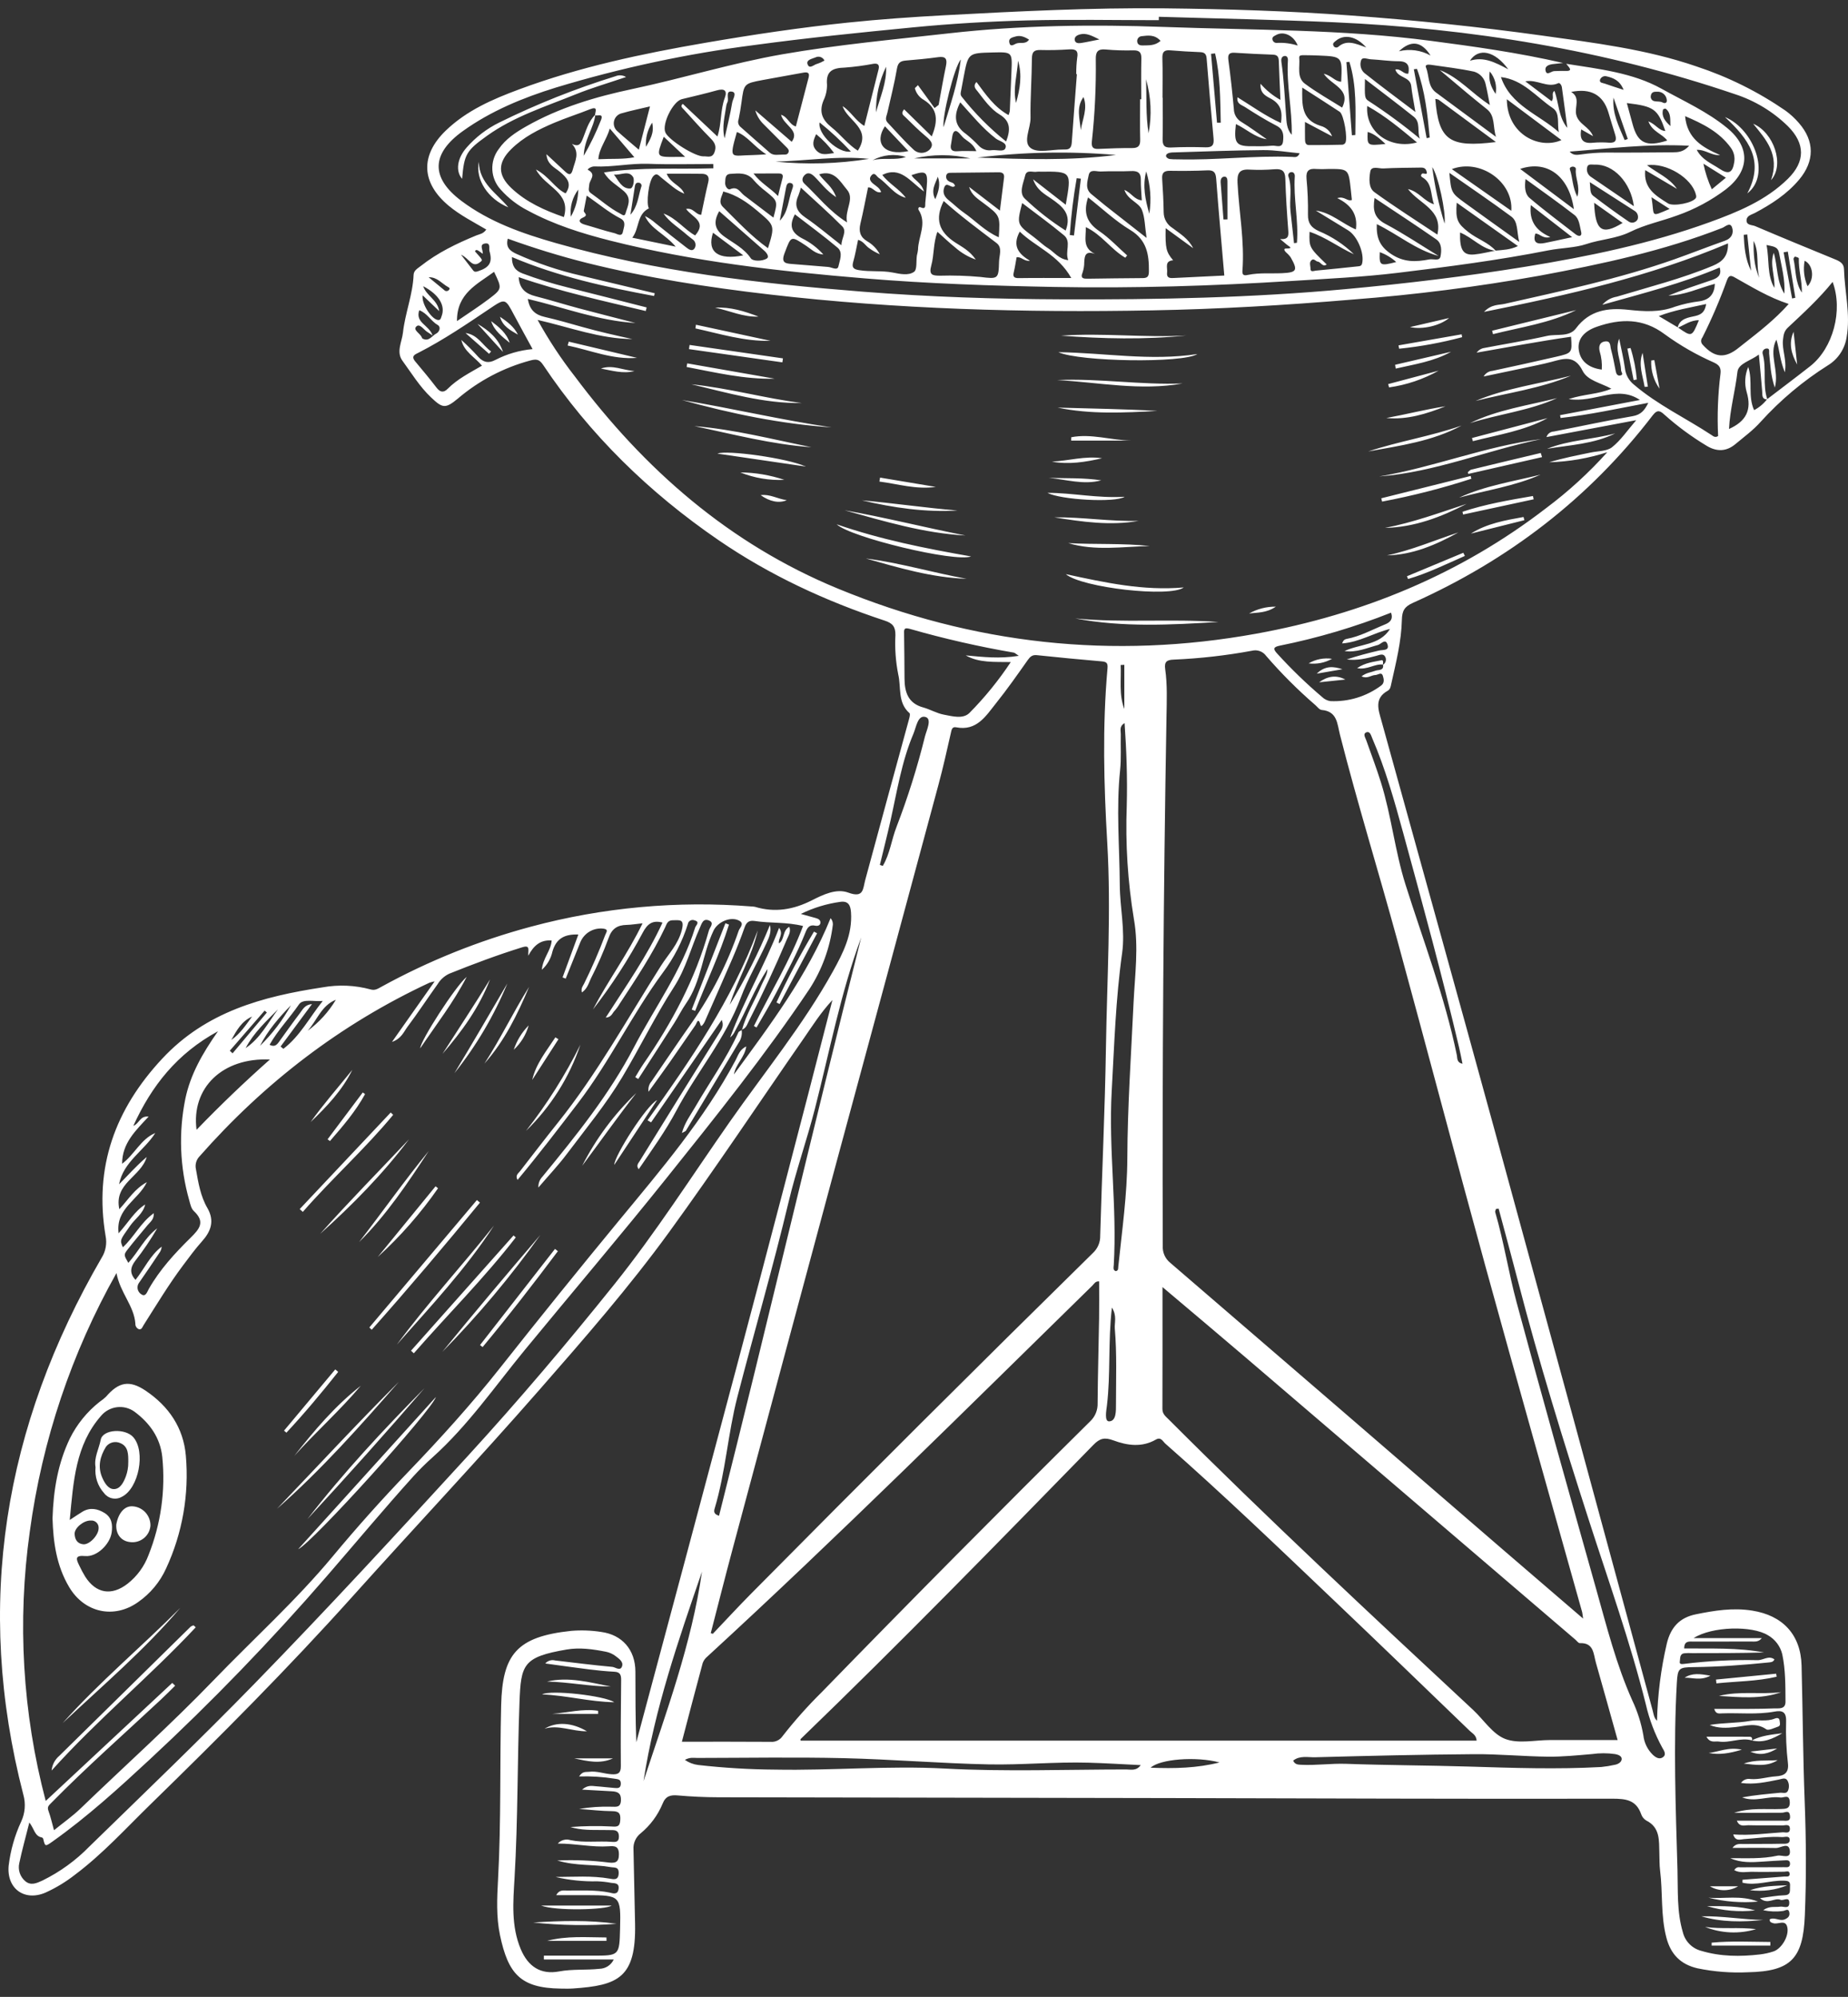<svg xmlns="http://www.w3.org/2000/svg" width="112" height="121" viewBox="0 0 112 121" fill="none"><rect x="0" y="0" width="112" height="121" fill="#333333" stroke="none"/><path d="M29.471 13.908C28.679 13.442 27.885 13.042 27.198 12.47C25.526 11.08 25.453 9.417 27.024 7.906C28.287 6.692 29.854 6.013 31.462 5.416C35.128 4.053 38.934 3.249 42.777 2.588C45.634 2.098 48.498 1.67 51.379 1.37C53.336 1.167 55.302 1.029 57.267 0.923C61.696 0.686 66.126 0.46 70.563 0.506C74.34 0.546 78.118 0.663 81.885 0.94C85.754 1.225 89.615 1.62 93.462 2.156C96.617 2.596 99.779 2.98 102.809 4.023C104.724 4.653 106.539 5.553 108.201 6.696C108.505 6.916 108.782 7.171 109.027 7.456C109.983 8.555 109.977 9.764 109.04 10.883C108.302 11.764 107.361 12.369 106.362 12.902C106.164 13.008 105.869 13.059 105.852 13.332C105.832 13.663 106.182 13.62 106.37 13.7C107.982 14.387 109.602 15.053 111.223 15.718C111.499 15.83 111.746 15.963 111.756 16.298C111.797 17.676 112.159 19.039 111.917 20.431C111.864 20.779 111.736 21.111 111.542 21.405C111.348 21.699 111.092 21.947 110.792 22.131C109.282 23.082 107.908 24.235 106.708 25.557C106.262 26.063 105.702 26.47 105.181 26.906C104.629 27.37 104.04 27.382 103.428 27.009C102.523 26.464 101.671 25.837 100.883 25.134C100.637 24.913 100.463 24.777 100.168 25.161C96.305 30.205 91.41 33.943 85.629 36.53C85.12 36.758 84.975 37.007 84.962 37.561C84.931 38.873 84.604 40.151 84.32 41.43C84.286 41.581 84.269 41.764 84.103 41.856C83.268 42.32 83.541 43.018 83.727 43.686C85.995 51.892 88.284 60.092 90.534 68.304C93.759 80.081 96.969 91.862 100.162 103.647C100.221 103.863 100.234 104.089 100.425 104.267C100.462 102.689 100.661 101.119 101.02 99.582C101.258 98.611 101.787 98.018 102.78 97.816C103.911 97.586 105.031 97.407 106.197 97.593C108.045 97.886 109.137 99.05 109.186 100.92C109.257 103.667 109.27 106.417 109.375 109.163C109.463 111.465 109.479 113.761 109.384 116.064C109.278 118.669 108.549 119.451 105.95 119.505C104.918 119.555 103.884 119.475 102.873 119.266C101.854 119.027 101.257 118.421 100.992 117.403C100.642 116.066 100.78 114.692 100.612 113.343C100.569 112.995 100.579 112.639 100.567 112.287C100.541 111.532 100.629 110.738 99.77 110.309C99.627 110.222 99.52 110.088 99.466 109.93C99.16 109.068 98.553 108.987 97.706 108.989C88.737 109.009 79.769 108.969 70.8 108.951C61.714 108.933 52.627 108.917 43.541 108.903C42.72 108.901 41.897 108.863 41.08 108.791C40.626 108.751 40.338 108.83 40.155 109.297C39.865 109.994 39.408 110.61 38.824 111.09C38.678 111.205 38.563 111.354 38.488 111.524C38.413 111.693 38.38 111.879 38.393 112.064C38.426 113.567 38.458 115.07 38.489 116.573C38.555 119.845 37.457 120.302 34.743 120.488C34.486 120.507 34.227 120.499 33.969 120.495C31.541 120.462 30.797 119.596 30.303 117.261C30.069 116.15 30.123 115.012 30.184 113.888C30.378 110.367 30.285 106.842 30.373 103.319C30.45 100.267 31.295 99.171 34.615 98.82C35.224 98.769 35.837 98.791 36.44 98.885C37.699 99.056 38.505 99.956 38.509 101.288C38.513 102.713 38.509 104.135 38.564 105.57C42.562 90.643 46.58 75.722 50.45 60.595C49.726 61.377 49.243 62.155 48.725 62.901C46.002 66.822 43.359 70.799 40.553 74.659C38.128 77.995 35.41 81.107 32.692 84.213C28.982 88.454 25.119 92.554 21.356 96.746C17.448 101.099 13.319 105.237 9.132 109.32C7.636 110.778 6.231 112.331 4.55 113.592C3.997 114.026 3.393 114.392 2.753 114.681C1.479 115.225 0.4 114.439 0.524 113.055C0.635 112.125 0.892 111.218 1.287 110.368C1.521 109.862 1.567 109.289 1.416 108.752C-1.567 97.24 0.232 86.418 6.163 76.207C6.408 75.814 6.492 75.342 6.399 74.888C5.696 70.722 6.968 67.215 9.837 64.142C12.494 61.296 15.918 60.381 19.549 59.827C20.52 59.652 21.519 59.696 22.471 59.956C22.733 60.033 22.923 59.897 23.127 59.786C25.985 58.217 29.022 56.997 32.171 56.152C36.529 54.982 41.056 54.568 45.553 54.926C45.624 54.927 45.694 54.935 45.763 54.95C46.965 55.311 48.085 55.119 49.197 54.557C49.881 54.211 50.686 53.819 51.413 54.087C52.356 54.435 52.293 53.864 52.441 53.312C53.313 50.07 54.206 46.835 55.087 43.597C55.122 43.47 55.179 43.261 55.121 43.211C54.388 42.574 54.626 41.646 54.438 40.862C54.284 40.081 54.226 39.283 54.267 38.488C54.275 37.971 54.097 37.763 53.619 37.606C50.047 36.429 46.659 34.86 43.548 32.729C39.346 29.849 35.753 26.353 32.914 22.108C32.682 21.76 32.497 21.748 32.125 21.847C30.516 22.281 29.023 23.067 27.754 24.147C26.984 24.788 26.817 24.737 26.115 24.071C25.426 23.416 24.939 22.61 24.388 21.855C24 21.323 24.361 20.712 24.422 20.154C24.551 18.975 25.019 17.852 25.067 16.651C25.077 16.386 25.314 16.265 25.494 16.123C26.515 15.316 27.673 14.757 28.869 14.265C29.059 14.187 29.29 14.174 29.471 13.908ZM101.693 19.842C102.538 20.431 102.538 20.431 102.962 19.404C102.463 19.396 102.088 19.691 101.672 19.864C101.8 19.284 102.35 19.24 102.753 19.145C103.18 19.044 103.33 18.847 103.405 18.422C102.439 18.638 101.491 18.782 100.533 19.153C100.974 19.418 101.331 19.632 101.693 19.842ZM107.098 24.189C107.97 23.521 108.851 22.863 109.714 22.184C111.099 21.092 111.71 18.807 111.068 17.082C110.244 18.104 109.292 18.973 108.353 19.853C108.122 20.07 108.092 20.304 108.059 20.594C107.99 21.203 108.303 21.785 108.172 22.56C107.869 21.82 107.85 21.192 107.661 20.578C107.172 21.48 107.846 22.441 107.565 23.488C107.308 22.741 107.295 22.074 107.221 21.418C107.208 21.298 107.278 21.093 107.056 21.118C107.02 21.12 106.985 21.131 106.953 21.148C106.921 21.165 106.894 21.189 106.872 21.217C106.85 21.246 106.834 21.279 106.826 21.314C106.818 21.349 106.817 21.386 106.824 21.421C107.087 22.334 106.802 23.302 107.112 24.206C106.764 24.194 106.816 23.943 106.799 23.711C106.744 22.997 106.672 22.285 106.598 21.484C106.108 21.857 105.359 22.019 105.3 22.529C105.167 23.683 104.846 24.811 104.788 25.993C105.813 25.535 106.186 24.851 105.858 23.753C105.715 23.251 105.748 22.715 105.953 22.235C106.241 23.077 105.92 23.989 106.309 24.852C106.617 24.691 106.886 24.464 107.098 24.189ZM83.799 40.294C83.845 40.269 83.886 40.235 83.919 40.193C83.951 40.152 83.974 40.103 83.986 40.052C83.998 40 83.998 39.947 83.988 39.895C83.977 39.843 83.955 39.794 83.923 39.752C83.807 39.589 83.581 39.693 83.404 39.741C82.822 39.898 82.238 40.037 81.624 39.958C82.268 39.74 82.922 39.572 83.58 39.418C83.812 39.364 84.215 39.444 84.093 39.055C83.968 38.654 83.701 39.031 83.51 39.082C82.846 39.261 82.205 39.555 81.487 39.45C82.416 39.007 83.606 39.118 84.243 38.111C83.261 38.346 82.392 38.911 81.341 38.988C81.401 38.809 81.488 38.736 81.611 38.714C82.442 38.562 83.173 38.147 83.943 37.835C84.244 37.712 84.445 37.528 84.307 37.123C82.123 37.989 79.865 38.659 77.562 39.123C77.171 39.203 77.141 39.317 77.405 39.602C78.256 40.538 79.167 41.419 80.132 42.238C80.267 42.368 80.439 42.454 80.624 42.483C81.73 42.534 82.819 42.2 83.707 41.539C83.925 41.377 83.866 41.14 83.813 40.963C83.729 40.686 83.522 40.898 83.357 40.902C83.099 40.908 82.866 41.151 82.519 40.982C82.804 40.756 83.101 40.743 83.361 40.641C83.527 40.575 83.889 40.657 83.82 40.27L83.799 40.294ZM38.681 65.382L38.5 65.268C38.665 65.001 38.818 64.725 38.997 64.466C40.728 61.968 42.145 59.315 42.967 56.371C43.018 56.188 43.315 55.926 42.976 55.779C42.611 55.622 42.531 55.959 42.416 56.215C41.884 57.403 41.579 58.672 40.852 59.798C39.712 61.564 38.787 63.469 37.709 65.273C36.731 66.91 35.501 68.398 34.351 69.928C33.848 70.599 33.267 71.21 32.63 71.956C32.623 71.836 32.642 71.716 32.683 71.603C32.725 71.49 32.79 71.387 32.873 71.3C34.913 68.814 36.932 66.316 38.43 63.443C39.684 61.039 41.318 58.828 42.132 56.2C42.172 56.07 42.445 55.868 42.101 55.769C42.059 55.75 42.012 55.741 41.966 55.744C41.919 55.746 41.874 55.759 41.833 55.782C41.793 55.805 41.758 55.837 41.732 55.876C41.706 55.914 41.69 55.959 41.684 56.005C41.35 57.057 40.842 58.045 40.18 58.927C38.317 61.454 36.954 64.322 35.038 66.83C33.841 68.397 32.644 69.961 31.366 71.496C31.215 71.217 31.405 71.108 31.516 70.967C32.277 69.991 33.026 69.006 33.801 68.04C36.188 65.064 38.021 61.726 40.059 58.52C40.508 57.814 41.096 57.231 41.321 56.361C41.497 55.68 41.206 55.757 40.771 55.761C40.45 55.764 40.405 55.997 40.31 56.197C39.541 57.824 38.544 59.316 37.56 60.815C37.467 60.976 37.358 61.127 37.233 61.266C37.108 61.389 37.068 61.636 36.709 61.661C37.953 59.72 39.226 57.921 40.152 55.903C39.54 55.735 39.23 55.993 38.962 56.498C38.087 58.138 37.075 59.701 35.935 61.17C36.853 59.415 38.044 57.811 38.943 55.946C38.536 55.989 38.259 56.036 37.982 56.043C37.412 56.055 37.073 56.271 36.875 56.863C36.569 57.692 36.214 58.502 35.812 59.288C35.678 59.571 35.596 59.913 35.264 60.136C35.2 59.869 35.33 59.744 35.399 59.604C35.874 58.644 36.3 57.663 36.678 56.66C36.741 56.491 36.91 56.316 36.569 56.269C36.275 56.235 35.978 56.298 35.723 56.451C35.469 56.603 35.272 56.836 35.164 57.111C34.87 57.84 34.577 58.569 34.285 59.298L34.095 59.224L35.051 56.626C34.224 56.594 33.712 56.861 33.481 57.657C33.389 58.084 33.164 58.471 32.838 58.763C32.899 58.051 33.401 57.594 33.433 56.987C32.77 56.938 32.355 57.273 32.017 57.911C31.996 57.554 32.153 57.243 31.656 57.397C30.155 57.862 28.688 58.413 27.231 58.998C26.934 59.136 26.686 59.361 26.517 59.642C25.906 60.494 25.33 61.373 24.701 62.212C24.473 62.517 24.326 62.938 23.757 63.133L26.341 59.466C26.237 59.485 26.134 59.51 26.034 59.543C20.635 62.059 16.019 65.612 12.086 70.075C11.99 70.176 11.921 70.299 11.884 70.434C11.847 70.568 11.844 70.71 11.875 70.846C12.017 71.655 12.15 72.476 12.566 73.193C13.028 73.988 12.772 74.628 12.237 75.224C11.828 75.679 11.471 76.171 11.104 76.659C10.23 77.823 9.482 79.069 8.702 80.295C8.633 80.404 8.587 80.591 8.408 80.538C8.344 80.51 8.289 80.462 8.253 80.402C8.216 80.341 8.199 80.271 8.204 80.201C8.123 79.116 7.287 78.351 7.059 77.139C4.333 81.977 2.55 87.289 1.807 92.793C1.037 98.247 1.365 103.8 2.771 109.126L10.44 101.973C10.498 102.029 10.557 102.086 10.615 102.142C10.331 102.42 10.052 102.704 9.761 102.975C7.533 105.057 5.241 107.074 3.101 109.251C2.962 109.394 2.848 109.481 2.933 109.714C3.069 110.084 3.154 110.473 3.273 110.9C3.837 110.441 4.397 110.049 4.884 109.58C7.571 106.989 10.355 104.497 12.948 101.808C15.359 99.307 17.948 96.976 20.173 94.296C21.628 92.546 23.144 90.85 24.721 89.209C26.674 87.178 28.57 85.083 30.311 82.88C32.694 79.865 35.108 76.876 37.552 73.913C40.093 70.837 42.687 67.797 44.579 64.246C44.735 63.953 44.824 63.59 45.229 63.409C45.133 64.07 44.58 64.49 44.482 65.102C46.68 62.1 48.92 59.131 50.338 55.635C50.434 55.741 50.483 55.881 50.477 56.024C50.307 57.423 49.818 58.764 49.048 59.944C46.382 63.919 43.388 67.648 40.401 71.378C37.587 74.892 34.667 78.32 31.808 81.798C29.994 84.006 28.366 86.374 26.222 88.299C25.819 88.658 25.435 89.037 25.071 89.436C23.278 91.419 21.569 93.475 19.817 95.494C16.434 99.4 12.841 103.118 9.053 106.632C7.177 108.371 5.286 110.091 3.196 111.575C2.733 111.904 2.732 111.901 2.617 111.41C2.609 111.392 2.597 111.376 2.582 111.363C2.567 111.35 2.549 111.34 2.53 111.336C2.096 111.258 2.073 110.802 1.778 110.432C1.553 111.328 1.334 112.107 1.168 112.896C1.123 113.093 1.133 113.299 1.196 113.49C1.26 113.682 1.374 113.852 1.528 113.983C1.869 114.278 2.234 114.104 2.58 113.944C3.636 113.425 4.596 112.729 5.418 111.886C8.764 108.625 12.138 105.39 15.4 102.045C19.809 97.523 24.09 92.877 28.356 88.219C31.43 84.862 34.37 81.392 37.218 77.841C39.74 74.696 41.904 71.298 44.21 68.001C46.329 64.972 48.683 62.104 50.482 58.855C51.1 57.739 51.669 56.615 51.576 55.281C51.547 54.867 51.42 54.584 50.948 54.644C50.109 54.757 49.294 55.005 48.535 55.379C48.92 55.485 49.18 55.555 49.439 55.628C49.578 55.667 49.72 55.731 49.723 55.893C49.726 56.087 49.538 56.12 49.419 56.092C49.044 56.002 48.922 56.232 48.813 56.508C48.315 57.762 47.67 58.944 47.053 60.139C46.68 60.86 46.253 61.553 45.851 62.259L45.692 62.17C46.686 60.151 47.878 58.225 48.67 56.11C47.667 55.858 46.694 55.951 45.745 55.807C45.409 55.756 45.243 55.87 45.13 56.188C44.906 56.823 44.66 57.45 44.394 58.069C43.843 59.349 43.273 60.62 42.715 61.897C42.657 62.031 42.497 62.257 42.461 62.123C42.316 61.582 42.226 62.005 42.144 62.122C41.624 62.866 41.116 63.618 40.595 64.362C40.194 64.933 39.781 65.495 39.306 66.154C39.288 66.041 39.294 65.926 39.326 65.817C39.357 65.707 39.412 65.606 39.487 65.521C40.308 64.33 41.109 63.127 41.944 61.947C43.143 60.233 44.095 58.36 44.774 56.382C44.831 56.221 45.138 55.971 44.8 55.787C44.282 55.505 43.497 55.865 43.248 56.383C42.562 57.81 42.509 59.471 41.578 60.804C41.313 61.185 41.108 61.608 40.857 62.001C40.136 63.131 39.407 64.255 38.681 65.382ZM97.657 23.552C97.02 23.203 96.21 23.059 95.915 22.468C95.434 21.499 94.78 21.724 94.049 21.921C93.759 22 93.465 22.065 93.171 22.128C92.112 22.352 91.053 22.573 89.919 22.812C89.972 22.716 90.049 22.636 90.141 22.577C90.233 22.518 90.338 22.482 90.447 22.473C91.737 22.196 93.026 21.914 94.311 21.617C95.287 21.391 95.284 21.379 95.216 20.404C93.303 20.675 91.406 21.038 89.491 21.369C89.584 21.242 89.715 21.149 89.866 21.102C91.162 20.85 92.469 20.646 93.757 20.355C94.351 20.222 95.107 20.442 95.517 19.891C96.336 18.793 97.457 18.641 98.655 18.769C99.632 18.874 100.575 18.943 101.523 18.582C102.008 18.424 102.508 18.314 103.015 18.254C103.624 18.154 103.902 17.811 103.932 17.199C102.965 17.457 102.094 17.887 101.117 17.913C101.971 17.56 102.845 17.276 103.716 16.98C104.057 16.864 104.373 16.709 104.222 16.209C101.965 17.168 99.623 17.76 97.111 18.468C97.337 18.206 97.649 18.032 97.991 17.977C99.94 17.387 101.92 16.892 103.806 16.103C104.368 15.869 104.748 15.537 104.727 14.748C100.01 16.744 95.091 17.865 89.939 18.899C90.4 18.422 90.833 18.493 91.196 18.411C94.651 17.628 98.12 16.898 101.47 15.715C102.497 15.352 103.51 14.95 104.537 14.589C104.961 14.44 105.091 14.107 104.971 13.772C104.85 13.437 104.556 13.74 104.385 13.807C100.803 15.211 97.062 16.006 93.299 16.707C89.545 17.379 85.759 17.861 81.956 18.153C77.911 18.494 73.86 18.732 69.803 18.807C62.079 18.951 54.368 18.738 46.683 17.848C42.938 17.414 39.223 16.841 35.563 15.93C33.944 15.522 32.345 15.031 30.775 14.462C30.636 15.002 30.922 15.206 31.287 15.378C32.553 15.953 33.873 16.398 35.228 16.705C36.712 17.063 38.197 17.418 39.682 17.77L39.641 17.935C36.722 17.394 33.827 16.763 31.026 15.575C31.022 16.104 31.21 16.396 31.672 16.57C32.561 16.904 33.468 17.185 34.389 17.413C35.991 17.811 37.59 18.223 39.19 18.629L39.137 18.846C36.561 18.23 33.971 17.673 31.436 16.793C31.481 17.509 31.868 17.799 32.448 17.948C33.322 18.171 34.184 18.443 35.056 18.676C36.205 18.983 37.36 19.273 38.511 19.57C36.269 19.439 34.179 18.628 31.99 18.114C32.095 18.785 32.448 19.076 33.011 19.204C33.776 19.379 34.53 19.599 35.286 19.811C36.29 20.092 37.305 20.324 38.325 20.545C36.367 20.529 34.541 19.833 32.582 19.384C33.241 20.584 33.995 21.728 34.838 22.807C39.058 28.449 44.196 32.951 50.784 35.667C58.979 39.045 67.44 39.977 76.149 38.395C82.582 37.226 88.503 34.799 93.717 30.78C95.057 29.778 96.294 28.646 97.412 27.401C96.273 27.77 95.088 27.976 93.891 28.011C94.727 27.756 95.578 27.591 96.428 27.417C96.862 27.328 97.39 27.345 97.702 27.097C98.234 26.673 98.63 26.078 99.165 25.46L93.726 26.484C93.756 26.389 93.815 26.305 93.894 26.245C93.974 26.185 94.07 26.151 94.17 26.148C95.762 25.839 97.348 25.491 98.945 25.218C99.455 25.131 99.674 24.86 99.896 24.409C98.079 24.749 96.344 25.135 94.581 25.327L94.551 25.156L99.391 24.236C97.996 23.298 96.644 24.432 95.071 24.182C96.029 23.867 96.871 23.898 97.657 23.552ZM95.946 98.075C95.908 97.816 95.905 97.746 95.887 97.68C93.935 90.71 91.957 83.748 90.037 76.769C88.218 70.157 86.479 63.524 84.669 56.909C83.537 52.772 82.268 48.673 81.209 44.516C81.041 43.853 81.052 43.1 80.098 43.018C79.963 43.006 79.839 42.829 79.715 42.721C78.649 41.801 77.651 40.803 76.73 39.736C76.635 39.606 76.503 39.507 76.351 39.453C76.2 39.398 76.035 39.391 75.879 39.43C74.311 39.72 72.725 39.9 71.133 39.968C70.7 39.983 70.556 40.108 70.618 40.548C70.754 41.504 70.712 42.471 70.696 43.433C70.511 54.119 70.436 64.805 70.471 75.492C70.459 75.688 70.495 75.883 70.574 76.062C70.654 76.241 70.776 76.398 70.929 76.521C77.657 82.308 84.378 88.102 91.094 93.904C92.673 95.267 94.257 96.624 95.946 98.075ZM43.076 98.959L43.201 98.998C43.977 98.183 44.741 97.354 45.532 96.555C52.388 89.627 59.292 82.747 66.244 75.916C66.387 75.782 66.499 75.62 66.574 75.439C66.649 75.258 66.685 75.064 66.679 74.868C66.787 71.064 66.967 67.262 67.027 63.458C67.092 59.326 67.348 55.196 67.106 51.059C66.9 47.541 66.808 44.016 67.121 40.497C67.151 40.167 67.055 40.099 66.762 40.074C65.454 39.961 64.148 39.836 62.842 39.699C62.564 39.67 62.435 39.787 62.284 40C61.663 40.881 61.043 41.765 60.37 42.606C59.752 43.378 59.201 44.313 57.949 44.07C57.697 44.022 57.672 44.218 57.627 44.419C57.389 45.466 57.156 46.515 56.876 47.552C54.828 55.154 52.774 62.754 50.715 70.353C48.608 78.172 46.507 85.993 44.412 93.815C43.953 95.526 43.52 97.244 43.076 98.959ZM89.492 105.472C89.474 105.136 89.234 105.032 89.077 104.88C86.32 102.224 83.568 99.562 80.794 96.924C77.442 93.735 74.105 90.53 70.628 87.476C70.472 87.339 70.363 87.05 70.053 87.229C69.205 87.719 68.312 87.588 67.474 87.276C66.944 87.079 66.653 87.153 66.269 87.547C60.412 93.547 54.559 99.55 48.524 105.373C48.503 105.393 48.522 105.455 48.522 105.472H89.492ZM70.454 77.988C70.454 80.597 70.458 82.986 70.449 85.375C70.448 85.683 70.652 85.83 70.832 86.01C76.841 92.024 83.061 97.816 89.28 103.61C89.926 104.212 90.465 105.077 91.226 105.368C92.024 105.674 93.03 105.436 93.945 105.435C95.297 105.435 96.649 105.435 98.038 105.435C97.59 103.836 97.16 102.287 96.72 100.742C96.57 100.215 96.601 99.53 95.749 99.564C95.662 99.568 95.567 99.428 95.478 99.352C88.807 93.644 82.135 87.936 75.463 82.228C73.859 80.856 72.243 79.501 70.454 77.988ZM41.326 105.537C43.153 105.537 44.931 105.529 46.709 105.543C46.846 105.555 46.984 105.53 47.109 105.471C47.234 105.412 47.341 105.322 47.42 105.209C48.156 104.266 48.953 103.372 49.804 102.532C55.174 97.012 60.595 91.544 66.068 86.126C66.219 85.985 66.338 85.812 66.416 85.621C66.494 85.429 66.53 85.222 66.522 85.015C66.533 83.301 66.585 81.587 66.612 79.873C66.624 79.131 66.614 78.388 66.614 77.644C66.38 77.624 66.306 77.799 66.198 77.905C58.483 85.46 50.824 93.073 42.868 100.378C42.742 100.48 42.645 100.614 42.588 100.767C42.157 102.36 41.741 103.958 41.326 105.537ZM70.233 1.017C70.233 1.085 70.233 1.154 70.231 1.223C67.556 1.223 64.88 1.169 62.207 1.239C59.913 1.3 57.616 1.436 55.331 1.659C52.119 1.972 48.908 2.296 45.707 2.731C41.635 3.254 37.614 4.116 33.685 5.307C31.692 5.925 29.762 6.717 28.051 7.943C26.134 9.316 26.093 10.766 27.957 12.168C29.666 13.454 31.662 14.15 33.69 14.729C39.773 16.467 46.025 17.179 52.303 17.675C56.326 17.994 60.359 18.123 64.397 18.138C70.123 18.161 75.843 18.046 81.547 17.52C85.203 17.183 88.848 16.749 92.476 16.158C96.258 15.541 99.999 14.774 103.612 13.465C105.333 12.841 107.023 12.147 108.357 10.835C109.416 9.793 109.414 8.703 108.36 7.649C107.452 6.761 106.351 6.095 105.142 5.704C97.266 3.027 89.141 1.719 80.854 1.349C77.316 1.191 73.773 1.124 70.233 1.017ZM105.603 114.078L105.608 113.901C106.456 113.836 107.304 113.772 108.152 113.705C108.278 113.695 108.475 113.754 108.462 113.538C108.448 113.318 108.258 113.413 108.134 113.413C107.5 113.415 106.866 113.437 106.233 113.419C105.869 113.408 105.478 113.52 105.111 113.321C105.14 113.258 105.189 113.206 105.25 113.174C105.311 113.143 105.382 113.133 105.45 113.146C106.342 113.142 107.234 113.146 108.126 113.139C108.276 113.139 108.485 113.189 108.486 112.931C108.486 112.674 108.277 112.719 108.128 112.724C107.706 112.74 107.285 112.771 106.865 112.799C106.186 112.847 105.509 112.887 104.867 112.593C105.827 112.588 106.786 112.649 107.727 112.441C107.993 112.381 108.535 112.68 108.476 112.144C108.415 111.589 107.929 111.981 107.634 111.976C106.755 111.961 105.876 111.971 104.997 111.971C105.205 111.689 105.438 111.736 105.66 111.734C106.435 111.726 107.21 111.736 107.984 111.719C108.171 111.714 108.484 111.77 108.465 111.464C108.45 111.204 108.169 111.324 108.006 111.315C107.23 111.264 106.462 111.388 105.69 111.439C105.482 111.452 105.175 111.592 105.045 111.155C106.075 111.23 107.052 111.088 108.033 111.026C108.195 111.016 108.463 111.128 108.477 110.839C108.494 110.479 108.184 110.616 108.009 110.611C107.328 110.595 106.647 110.617 105.968 110.597C105.741 110.59 105.443 110.737 105.261 110.322C106.211 110.322 107.115 110.326 108.02 110.32C108.232 110.318 108.538 110.409 108.482 110.008C108.433 109.648 108.189 109.837 107.999 109.839C107.081 109.847 106.162 109.843 105.097 109.843C106.118 109.517 107.03 109.653 107.927 109.614C108.216 109.602 108.495 109.62 108.47 109.178C108.444 108.691 108.114 108.945 107.909 108.917C107.136 108.81 106.368 109.22 105.583 108.91C106.344 108.769 107.113 108.704 107.882 108.629C108.054 108.612 108.288 108.722 108.372 108.48C108.41 108.381 108.426 108.274 108.416 108.168C108.407 108.062 108.374 107.96 108.319 107.869C108.194 107.687 107.979 107.797 107.804 107.831C107.056 107.978 106.311 108.151 105.515 108.034C105.578 107.943 105.667 107.872 105.77 107.83C105.873 107.788 105.986 107.777 106.096 107.798C106.62 107.841 107.114 107.667 107.626 107.635C108.101 107.605 108.433 107.459 108.359 106.833C108.261 105.993 108.224 105.147 108.249 104.301C108.267 103.708 108.001 103.628 107.536 103.713C106.487 103.905 105.428 103.78 104.374 103.818C104.194 103.824 103.985 103.877 103.895 103.549C104.159 103.549 104.405 103.551 104.651 103.549C105.613 103.544 106.576 103.557 107.537 103.518C107.794 103.508 108.215 103.59 108.212 103.113C108.206 102.151 108.216 101.182 108.016 100.237C107.957 99.995 107.85 99.768 107.7 99.57C107.55 99.372 107.362 99.206 107.145 99.084C106.196 98.496 103.765 98.539 102.644 99.258H106.777C106.569 99.513 106.334 99.463 106.112 99.465C104.962 99.47 103.812 99.465 102.661 99.469C102.396 99.469 102.069 99.397 102.073 99.886C103.694 99.903 105.315 99.826 106.915 100.13C105.463 100.169 104.012 100.169 102.56 100.169C102.396 100.159 102.232 100.162 102.068 100.179C101.779 100.229 101.841 100.502 101.806 100.687C101.776 100.844 101.92 100.837 102.047 100.823C103.529 100.639 105.023 100.563 106.516 100.595C106.858 100.606 107.187 100.287 107.541 100.547C107.467 100.716 107.328 100.72 107.184 100.734C105.675 100.89 104.164 101 102.646 101.016C101.751 101.025 101.677 101.082 101.627 101.958C101.412 105.736 101.557 109.516 101.665 113.292C101.701 114.549 101.62 115.829 101.988 117.071C102.054 117.345 102.193 117.596 102.39 117.796C102.588 117.997 102.836 118.139 103.109 118.209C104.277 118.558 105.466 118.565 106.662 118.426C106.941 118.393 107.216 118.332 107.483 118.244C107.97 118.084 108.447 117.308 108.319 116.766C108.203 116.271 107.732 116.645 107.446 116.524C107.363 116.489 107.263 116.501 107.249 116.304C107.535 116.139 107.858 116.428 108.158 116.304C108.361 116.221 108.482 116.11 108.445 115.89C108.397 115.599 108.208 115.775 108.068 115.79C107.666 115.846 107.257 115.831 106.86 115.745C107.255 115.464 107.59 115.581 107.892 115.531C108.087 115.499 108.433 115.703 108.441 115.315C108.45 114.877 108.091 115.192 107.914 115.116C107.547 114.958 107.144 115.444 106.664 115.015C107.231 114.944 107.684 114.854 108.139 114.841C108.569 114.829 108.464 114.55 108.485 114.307C108.512 113.994 108.392 113.965 108.085 113.956C107.254 113.935 106.437 114.28 105.603 114.078ZM35.096 107.641C35.316 107.304 35.519 107.385 35.693 107.36C36.169 107.294 36.617 107.487 37.085 107.509C37.458 107.528 37.63 107.444 37.626 107.017C37.612 105.279 37.626 103.54 37.645 101.802C37.648 101.493 37.587 101.315 37.236 101.296C36.725 101.269 36.214 101.218 35.705 101.155C34.85 101.049 33.997 100.925 33.046 100.796C33.118 100.713 33.213 100.652 33.318 100.619C33.424 100.587 33.536 100.585 33.643 100.613C34.799 100.747 35.953 100.898 37.112 101.002C37.298 101.019 37.607 101.292 37.706 100.946C37.783 100.677 37.495 100.491 37.297 100.34C37.128 100.214 36.933 100.127 36.726 100.085C35.941 99.93 35.138 99.815 34.346 99.95C31.692 100.402 31.57 100.857 31.484 103.164C31.35 106.708 31.393 110.255 31.184 113.798C31.099 115.242 30.972 116.709 31.562 118.108C32.006 119.163 32.773 119.665 33.885 119.456C34.7 119.303 35.516 119.386 36.328 119.297C36.511 119.293 36.689 119.239 36.842 119.139C36.995 119.039 37.118 118.899 37.195 118.733H32.961L32.962 118.5C33.948 118.5 34.935 118.5 35.922 118.5C37.538 118.5 37.538 118.5 37.58 116.866C37.63 114.877 37.594 114.84 35.598 114.834C34.968 114.832 34.338 114.834 33.708 114.834C33.897 114.497 34.133 114.552 34.347 114.553C35.212 114.561 36.08 114.501 36.941 114.677C37.115 114.713 37.439 114.848 37.49 114.457C37.538 114.09 37.266 114.116 37.037 114.088C36.761 114.036 36.481 114.005 36.2 113.995C35.349 114.015 34.5 113.927 33.672 113.732C34.768 113.729 35.863 113.642 36.955 113.833C37.178 113.873 37.482 113.955 37.496 113.514C37.51 113.096 37.249 113.179 36.997 113.133C35.994 112.952 34.952 113.083 33.77 112.733C34.817 112.685 35.865 112.728 36.905 112.859C37.269 112.895 37.51 112.864 37.51 112.363C37.51 111.851 37.244 111.847 36.893 111.873C35.886 111.944 34.907 111.705 33.804 111.708C33.898 111.602 34.021 111.527 34.157 111.49C34.294 111.453 34.438 111.456 34.572 111.5C35.411 111.672 36.26 111.54 37.1 111.606C37.344 111.625 37.508 111.596 37.51 111.291C37.511 111.024 37.404 110.898 37.142 110.893C36.931 110.889 36.72 110.886 36.509 110.885C35.858 110.884 35.207 110.901 34.572 110.707C35.4 110.641 36.231 110.629 37.06 110.673C37.423 110.699 37.566 110.681 37.592 110.288C37.618 109.905 37.534 109.747 37.111 109.745C36.44 109.739 35.771 109.658 35.101 109.609C35.747 109.5 36.402 109.455 37.057 109.475C37.328 109.473 37.614 109.55 37.633 109.088C37.651 108.658 37.439 108.562 37.1 108.541C36.538 108.507 35.976 108.478 35.276 108.439C35.622 108.143 35.88 108.219 36.119 108.236C36.493 108.261 36.864 108.312 37.238 108.339C37.421 108.352 37.621 108.379 37.625 108.082C37.628 107.809 37.462 107.812 37.262 107.779C36.546 107.664 35.821 107.618 35.096 107.641ZM7.188 74.729C7.791 74.061 8.157 73.388 8.799 72.983C8.671 73.545 8.192 73.839 7.893 74.267C7.28 75.143 7.248 75.12 7.445 75.576C8.121 74.964 8.515 74.088 9.321 73.511C9.338 73.9 9.099 74.045 8.943 74.237C8.544 74.725 8.13 75.201 7.744 75.7C7.487 76.033 7.504 76.046 7.777 76.521C8.393 75.843 8.783 74.981 9.528 74.429C9.132 75.113 8.689 75.769 8.202 76.391C7.893 76.794 7.847 77.16 8.213 77.551C8.757 76.871 9.1 76.063 9.798 75.539C9.789 75.678 9.739 75.812 9.654 75.922C9.252 76.519 8.855 77.12 8.44 77.709C8.396 77.764 8.364 77.829 8.347 77.897C8.33 77.966 8.329 78.037 8.342 78.107C8.356 78.176 8.385 78.242 8.427 78.299C8.468 78.356 8.522 78.403 8.584 78.438C8.832 78.596 8.923 78.269 9.016 78.105C9.686 76.928 10.593 75.941 11.546 75.005C12.094 74.466 12.453 74.038 11.745 73.379C11.589 73.234 11.532 72.963 11.471 72.739C10.899 70.734 10.817 68.62 11.233 66.577C11.539 65.118 12.256 63.846 13.212 62.486C10.718 63.845 9.191 65.79 8.08 68.22C8.452 68.081 8.473 67.598 9.007 67.659C8.208 68.519 7.4 69.272 7.401 70.516C8.162 69.946 8.531 69.02 9.411 68.653C8.729 69.731 7.477 70.394 7.215 71.761C7.749 71.23 8.235 70.661 8.892 70.107C8.541 71.312 6.891 71.697 7.232 73.271C7.79 72.669 8.152 72.041 8.903 71.629C8.366 72.742 7 73.211 7.188 74.729ZM98.132 20.522C98.251 21.119 98.396 21.713 98.481 22.315C98.502 22.509 98.561 22.696 98.655 22.867C98.749 23.037 98.876 23.187 99.028 23.308C100.463 24.535 102.169 25.332 103.728 26.36C103.834 26.43 103.95 26.541 104.128 26.419C104.066 25.16 104.115 23.898 104.272 22.647C104.316 22.288 104.196 22.112 103.862 21.961C102.814 21.501 101.818 20.929 100.892 20.254C99.582 19.271 98.217 19.298 96.777 19.799C95.991 20.073 95.616 20.549 95.677 21.148C95.748 21.847 96.243 22.288 97.077 22.395C97.102 22.024 97.06 21.651 96.952 21.295C96.883 21.018 96.924 20.73 97.29 20.687C97.628 20.647 97.581 20.966 97.631 21.147C97.752 21.592 97.837 22.048 97.925 22.501C97.957 22.662 98.034 22.786 98.194 22.753C98.43 22.705 98.252 22.556 98.248 22.439C98.225 21.797 97.861 21.2 98.132 20.522ZM68.157 43.816C67.819 44.012 67.932 44.271 67.927 44.488C67.909 45.216 67.96 45.95 67.885 46.67C67.641 48.991 67.853 51.31 67.866 53.629C67.874 55.005 68.202 56.37 68.006 57.763C67.617 60.533 67.532 63.328 67.376 66.116C67.178 69.636 67.709 73.146 67.5 76.666C67.493 76.786 67.437 76.95 67.614 77.022C67.788 77 67.763 76.865 67.774 76.758C68.001 74.569 68.315 72.384 68.323 70.18C68.335 67.031 68.554 63.892 68.701 60.749C68.78 59.067 69.021 57.384 68.722 55.692C68.347 53.423 68.202 51.123 68.288 48.825C68.332 47.156 68.273 45.504 68.157 43.815V43.816ZM61.746 39.74C61.549 39.609 61.501 39.555 61.446 39.545C59.324 39.181 57.224 38.702 55.154 38.109C54.756 37.99 54.789 38.178 54.793 38.443C54.809 39.335 54.812 40.227 54.819 41.118C54.825 41.94 55.037 42.615 55.947 42.865C56.372 42.982 56.768 43.221 57.197 43.302C57.716 43.4 58.363 43.587 58.754 43.2C59.687 42.256 60.526 41.224 61.259 40.117C60.252 40.099 59.349 40.175 58.527 39.713C59.553 39.806 60.573 39.929 61.746 39.739V39.74ZM90.826 73.234L90.668 73.252C90.65 73.317 90.602 73.39 90.618 73.444C91.146 75.248 91.429 77.113 91.917 78.922C93.479 84.724 95.111 90.507 96.738 96.291C97.378 98.565 97.956 100.863 98.924 103.03C99.244 103.705 99.471 104.421 99.599 105.157C99.648 105.604 99.852 106.019 100.175 106.332C100.361 106.506 100.589 106.632 100.799 106.463C101.005 106.299 100.847 106.076 100.743 105.895C100.294 105.074 99.959 104.195 99.75 103.283C98.801 99.483 97.483 95.797 96.283 92.076C94.741 87.292 93.258 82.491 91.997 77.624C91.618 76.157 91.217 74.697 90.826 73.234ZM32.278 21.153C31.874 20.411 31.512 19.76 31.163 19.102C30.615 18.065 30.623 18.069 29.672 18.708C28.28 19.645 26.892 20.587 25.396 21.355C25.167 21.473 24.882 21.561 25.167 21.902C25.602 22.423 26.038 22.942 26.449 23.48C26.669 23.768 26.876 23.817 27.132 23.56C27.734 22.953 28.493 22.579 29.211 22.157C28.782 21.641 28.123 21.314 27.961 20.6C28.327 20.928 28.675 21.276 29.003 21.643C29.301 21.953 29.605 22.036 30.038 21.802C30.736 21.444 31.497 21.224 32.278 21.153ZM52.196 56.802C50.938 60.186 50.278 63.719 49.386 67.191C48.901 69.079 48.251 70.912 47.798 72.813C46.853 76.779 45.71 80.697 44.689 84.646C44.112 86.877 43.977 89.202 43.309 91.418C43.26 91.579 43.256 91.75 43.578 91.845C46.52 80.175 49.25 68.458 52.196 56.802ZM108.406 18.418C107.196 18.024 106.165 17.387 105.111 16.796C104.855 16.652 104.766 16.722 104.662 16.987C104.237 18.171 103.741 19.327 103.175 20.45C103.123 20.511 103.096 20.59 103.099 20.671C103.102 20.751 103.135 20.827 103.191 20.885C103.913 21.689 104.556 21.746 105.403 21.051C105.493 20.976 105.587 20.906 105.679 20.833C106.615 20.098 107.559 19.37 108.406 18.418ZM41.508 106.637C41.746 106.804 42.021 106.91 42.309 106.946C43.868 107.123 45.435 107.217 47.004 107.227C50.426 107.291 53.838 106.979 57.271 107.163C60.922 107.359 64.593 107.219 68.254 107.217C68.54 107.217 68.871 107.324 69.134 106.954C68.046 106.902 67.005 106.836 65.964 106.807C63.946 106.75 61.928 106.951 59.913 106.91C56.987 106.85 54.065 106.602 51.138 106.533C48.182 106.465 45.223 106.516 42.265 106.52C42.047 106.52 41.813 106.464 41.508 106.637ZM78.374 106.681C78.477 106.921 78.665 106.924 78.854 106.934C79.767 106.981 80.672 106.844 81.588 106.876C84.07 106.965 86.555 106.967 89.038 107.043C91.707 107.125 94.375 107.217 97.043 107.069C97.323 107.041 97.6 106.996 97.874 106.934C98.073 106.898 98.27 106.773 98.284 106.599C98.301 106.391 98.049 106.317 97.882 106.285C97.418 106.219 96.948 106.219 96.484 106.285C95.599 106.36 94.711 106.452 93.825 106.443C92.328 106.427 90.832 106.28 89.336 106.291C86.127 106.314 82.918 106.392 79.71 106.478C79.271 106.49 78.778 106.359 78.374 106.681ZM88.636 64.454C88.563 64.103 88.501 63.769 88.423 63.439C87.399 59.096 86.223 54.792 85.047 50.488C84.513 48.534 83.966 46.587 83.162 44.722C83.09 44.553 83.029 44.291 82.812 44.374C82.584 44.462 82.742 44.683 82.802 44.852C83.105 45.707 83.427 46.556 83.697 47.42C84.329 49.446 84.542 51.574 85.182 53.599C86.266 57.032 87.566 60.399 88.294 63.939C88.329 64.114 88.281 64.39 88.635 64.454H88.636ZM16.356 64.2C13.49 64.069 11.579 65.913 11.912 68.459C13.359 66.96 14.827 65.555 16.356 64.2ZM39.001 107.925C40.373 103.756 41.913 99.622 42.545 95.231C41.116 99.387 39.676 103.54 39.001 107.925ZM53.325 52.408L53.501 52.469C53.941 51.737 54.03 50.872 54.34 50.09C55.025 48.305 55.599 46.48 56.058 44.625C56.158 44.239 56.501 43.554 56.085 43.443C55.618 43.318 55.531 44.058 55.356 44.468C54.641 46.154 54.366 47.957 53.969 49.728C53.768 50.625 53.54 51.515 53.325 52.408ZM27.696 19.456C28.381 18.984 29.026 18.574 29.634 18.112C30.443 17.498 30.43 17.481 29.943 16.471C28.929 17.222 27.681 17.771 27.696 19.456ZM67.388 79.23C67.147 81.318 67.316 83.244 67.088 85.152C67.048 85.483 66.921 86.139 67.227 86.125C67.658 86.105 67.635 85.488 67.635 85.079C67.635 83.558 67.695 82.035 67.565 80.516C67.532 80.144 67.711 79.745 67.388 79.23ZM17.006 63.411L17.174 63.553C18.186 62.78 18.771 61.632 19.562 60.65C19.043 60.708 18.369 60.496 18.12 60.859C17.55 61.688 16.84 62.422 16.337 63.306C16.622 63.453 16.767 63.327 16.902 63.139C17.323 62.553 17.741 61.965 18.177 61.391C18.346 61.169 18.477 60.872 18.907 60.843L17.006 63.411ZM73.912 106.792C72.489 106.414 70.301 106.584 69.735 107.111C71.186 107.17 72.551 107.137 73.912 106.792ZM108.145 17.793C108.198 16.95 107.973 16.148 107.823 15.335C107.747 14.922 107.442 14.935 107.062 14.845C107.242 15.748 107.078 16.652 107.537 17.446C107.594 16.73 107.242 16.04 107.499 15.319C107.748 16.14 107.656 17.033 108.145 17.793ZM25.616 17.895C25.536 18.398 26.125 19.288 26.5 19.381C26.706 19.431 26.714 19.289 26.764 19.156C27.004 18.522 26.61 17.851 25.647 17.341C25.843 17.929 26.512 18.16 26.619 18.852L25.616 17.895ZM26.217 20.327C26.014 20.192 25.941 20.145 25.87 20.096C25.661 19.952 25.425 19.57 25.22 19.796C25.023 20.013 25.49 20.208 25.571 20.464C25.578 20.486 25.594 20.506 25.614 20.518C25.995 20.721 26.176 20.347 26.433 20.216C26.648 20.107 26.726 19.807 26.537 19.699C26.116 19.459 25.894 18.974 25.409 18.799C25.155 19.566 25.995 19.677 26.217 20.327ZM27.941 15.434C28.264 15.852 28.47 16.122 28.678 16.389C28.761 16.494 28.849 16.474 28.974 16.434C29.664 16.209 29.864 15.901 29.664 15.212C29.619 15.059 29.754 14.708 29.414 14.752C29.013 14.803 29.282 15.135 29.258 15.379C29.146 15.299 29.076 15.242 28.998 15.195C28.921 15.149 28.837 15.107 28.787 15.232C29.244 15.741 29.253 15.751 29.147 15.845C28.62 16.317 28.456 15.655 27.941 15.434L27.941 15.434ZM16.848 61.158C16.122 61.892 15.367 62.589 14.886 63.509C15.772 62.916 16.244 61.974 16.848 61.158ZM17.633 60.911C16.909 61.657 16.23 62.436 15.759 63.369C16.502 62.647 17.133 61.819 17.633 60.911ZM108.353 15.245L108.098 15.29C108.269 16.222 108.441 17.153 108.612 18.085L108.808 18.045C108.656 17.112 108.505 16.179 108.353 15.245ZM68.141 40.285L67.92 40.295C67.961 41.186 67.804 42.089 68.141 42.96V40.285ZM18.647 62.459C19.336 61.953 19.917 61.313 20.356 60.58C19.479 60.922 19.213 61.83 18.647 62.459ZM13.928 63.666L14.096 63.824L16.173 61.352L16.039 61.236L13.928 63.666ZM109.203 17.731C109.22 17.023 108.997 16.349 109.02 15.652C109.022 15.618 108.873 15.566 108.79 15.549C108.767 15.545 108.688 15.652 108.698 15.694C108.851 16.377 108.789 17.106 109.203 17.731ZM109.548 17.345C109.99 16.883 109.874 16.029 109.371 15.801C109.276 16.322 109.338 16.859 109.548 17.345ZM105.894 14.207L105.68 14.23C105.714 14.972 105.774 15.71 106.127 16.408L105.894 14.207ZM106.28 14.598C106.27 15.363 106.297 16.122 106.625 16.836C106.42 16.101 106.641 15.309 106.28 14.598ZM15.278 61.597C14.64 61.878 14.333 62.449 14.019 63.014C14.553 62.645 14.899 62.111 15.278 61.596V61.597ZM25.98 16.8C26.294 17.059 26.608 17.318 26.922 17.577C26.942 17.599 26.966 17.616 26.993 17.626C27.02 17.637 27.049 17.641 27.078 17.638C27.108 17.636 27.136 17.626 27.16 17.611C27.185 17.595 27.206 17.575 27.221 17.55C27.28 17.476 27.229 17.431 27.167 17.398C26.78 17.192 26.507 16.785 25.98 16.8ZM3.183 92C3.24 90.268 3.513 88.663 4.237 87.156C4.667 86.292 5.283 85.535 6.041 84.939C6.177 84.848 6.305 84.746 6.423 84.633C7.196 83.733 7.847 83.606 8.832 84.27C10.223 85.209 11.116 86.505 11.263 88.201C11.469 90.55 11.055 92.911 10.062 95.049C9.689 95.864 9.106 96.564 8.371 97.076C6.911 98.115 5.124 97.723 4.199 96.179C3.412 94.865 3.226 93.414 3.183 92ZM4.227 92.1C4.584 91.867 4.79 91.722 5.007 91.594C5.464 91.324 5.914 91.418 6.334 91.675C6.778 91.946 6.834 92.389 6.769 92.853C6.667 93.575 5.871 94.351 5.164 94.286C4.531 94.228 4.608 94.462 4.798 94.849C4.907 95.082 5.028 95.309 5.161 95.529C5.816 96.56 6.762 96.716 7.731 95.964C8.307 95.513 8.747 94.91 9.003 94.224C9.753 92.339 10.039 90.3 9.835 88.281C9.714 87.118 9.073 86.225 8.153 85.541C7.845 85.318 7.464 85.22 7.086 85.267C6.709 85.315 6.364 85.503 6.12 85.795C4.574 87.563 4.45 89.753 4.227 92.1L4.227 92.1ZM5.977 92.599C5.982 92.536 5.973 92.472 5.95 92.412C5.927 92.352 5.892 92.298 5.846 92.254C5.8 92.21 5.745 92.176 5.685 92.155C5.624 92.135 5.56 92.127 5.497 92.135C5.075 92.12 4.509 92.581 4.523 92.945C4.536 93.276 4.681 93.535 5.041 93.573C5.421 93.614 5.98 93.016 5.977 92.599ZM43.63 62.534C41.999 65.137 40.378 67.746 38.765 70.36C38.688 70.485 38.538 70.624 38.709 70.848C39.514 69.671 40.335 68.537 41.002 67.279C42.23 64.965 43.966 62.943 44.899 60.445C45.32 59.317 45.94 58.263 46.444 57.164C46.599 56.826 46.771 56.47 46.663 56.053C45.979 57.726 45.164 59.342 44.226 60.887C44.699 59.349 45.572 57.963 45.925 56.376C44.359 60.591 41.841 64.259 39.245 67.882L39.46 68.008L43.741 61.799C43.875 62.138 43.763 62.323 43.63 62.534H43.63ZM26.421 84.646L18.068 93.874C18.929 93.48 26.133 85.508 26.421 84.646ZM11.734 98.485C11.672 98.5 11.612 98.526 11.559 98.562C8.9 101.17 6.245 103.78 3.592 106.394C3.327 106.618 3.16 106.938 3.128 107.283C5.931 104.171 9.084 101.575 11.862 98.605L11.734 98.485ZM16.785 91.424C19.467 89.072 21.827 86.408 24.172 83.731C21.657 86.243 19.241 88.853 16.785 91.424ZM18.629 92.051C21.04 89.447 23.406 86.802 25.726 84.116C23.225 86.641 20.807 89.239 18.629 92.051ZM3.799 104.407C6.226 102.129 8.767 99.968 10.926 97.426C8.581 99.786 6.015 101.922 3.799 104.407ZM22.528 80.575C24.769 78.053 26.947 75.478 29.088 72.871L28.903 72.715L22.384 80.436L22.528 80.575ZM25.08 82.001C27.131 79.653 29.348 77.451 31.259 74.979L31.124 74.86L24.91 81.844L25.08 82.001ZM29.941 74.259C28.011 76.69 25.901 78.974 24.054 81.471C26.113 79.146 28.242 76.877 29.941 74.258L29.941 74.259ZM32.752 74.825C30.745 77.167 28.756 79.523 26.803 81.919C28.971 79.715 30.96 77.343 32.752 74.824L32.752 74.825ZM47.209 57.165C47.141 56.871 47.511 56.611 47.218 56.223C46.34 58.522 45.094 60.6 44.25 62.861C44.375 62.765 44.474 62.639 44.537 62.494C45.227 61.251 45.736 59.913 46.514 58.716C46.745 58.199 46.977 57.681 47.209 57.164L47.209 57.165ZM18.352 73.433C20.114 71.413 22.12 69.621 23.829 67.552L23.68 67.41L18.164 73.263L18.352 73.433ZM19.403 74.765C21.358 73.007 23.202 71.144 24.787 69.034C22.99 70.943 21.147 72.806 19.403 74.765ZM44.968 62.413C44.895 62.46 44.781 62.488 44.752 62.555C44.031 64.151 43.005 65.57 42.133 67.079C41.855 67.562 41.504 68.01 41.327 68.653C41.471 68.571 41.545 68.554 41.573 68.509C42.64 66.737 43.703 64.964 44.763 63.189C44.927 62.958 44.992 62.672 44.947 62.392L44.968 62.413ZM46.154 59.686C45.771 60.6 45.224 61.443 44.968 62.413L44.946 62.392C45.215 62.327 45.277 62.08 45.38 61.879C46.212 60.249 46.984 58.591 47.696 56.904C47.787 56.69 47.947 56.465 47.838 56.159C47.406 56.384 47.565 56.94 47.208 57.164C46.976 57.681 46.745 58.198 46.513 58.715C46.508 59.081 46.288 59.368 46.154 59.686ZM33.636 75.676L29.093 81.501L29.249 81.623C30.826 79.73 32.334 77.784 33.811 75.814L33.636 75.676ZM21.76 75.265C23.418 73.623 24.708 71.693 25.983 69.745C24.514 71.534 23.181 73.434 21.76 75.265ZM27.541 65.028C28.862 63.376 29.942 61.544 30.75 59.588C29.691 61.402 28.632 63.224 27.541 65.028H27.541ZM43.964 55.943L41.923 61.172L42.131 61.253C42.811 59.51 43.62 57.816 44.18 56.026L43.964 55.943ZM21.866 83.968C20.315 85.18 19.05 86.673 17.834 88.219C19.14 86.771 20.603 85.466 21.866 83.968ZM31.88 68.522C33.378 67.069 34.508 65.28 35.175 63.302C34.256 65.149 33.152 66.898 31.88 68.522ZM26.398 71.881L22.895 76.164C24.265 74.918 25.49 73.522 26.548 72.001L26.398 71.881ZM35.282 70.642C36.377 69.175 37.432 67.677 38.564 66.23C37.228 67.505 36.118 68.997 35.282 70.643V70.642ZM29.36 64.444C30.576 63.081 31.362 61.468 32.067 59.797C31.113 61.309 30.342 62.937 29.36 64.444ZM29.697 59.349C28.766 60.871 27.777 62.355 26.818 63.857C27.998 62.492 29.047 61.045 29.697 59.349ZM49.332 56.451C48.5 57.84 47.742 59.272 47.059 60.74L47.248 60.839C48.005 59.409 48.763 57.98 49.521 56.55L49.332 56.451ZM25.468 63.52C26.455 62.061 27.5 60.713 28.284 59.19C27.585 59.782 25.472 63.075 25.468 63.52ZM37.228 70.585L39.824 66.657C39.17 66.992 37.226 70.051 37.229 70.585L37.228 70.585ZM17.359 86.81C18.46 85.629 19.494 84.391 20.497 83.127L20.319 82.977L17.214 86.688L17.359 86.81ZM18.827 67.989C19.807 67.047 20.741 66.07 21.352 64.826C20.507 65.874 19.614 66.889 18.826 67.989H18.827ZM19.998 69.139C20.779 68.242 21.553 67.341 22.126 66.296L21.986 66.195L19.854 69.034L19.998 69.139ZM33.845 62.971L33.659 62.857C33.12 63.681 32.484 64.446 32.255 65.437L33.845 62.971ZM32.041 62.132C31.63 62.548 31.321 63.053 31.137 63.607C31.569 63.209 31.881 62.698 32.041 62.132ZM83.603 28.869C86.985 28.609 90.12 27.283 93.408 26.607C90.06 27.02 86.92 28.313 83.602 28.868L83.603 28.869ZM41.331 24.238C44.306 25.062 47.317 25.689 50.399 25.897C47.354 25.45 44.362 24.739 41.331 24.238ZM73.845 37.688C70.954 37.484 68.055 37.753 65.168 37.474C68.056 38.024 70.951 37.86 73.845 37.688ZM50.708 31.77C51.54 32.557 57.864 34.083 58.854 33.717C56.059 33.226 53.385 32.695 50.708 31.77ZM72.568 21.453C69.69 21.89 66.921 21.372 64.141 21.341C65.445 21.923 71.696 22.017 72.568 21.453ZM64.071 23.029C66.603 23.168 69.123 23.696 71.672 23.235C69.134 23.336 66.61 22.917 64.071 23.029ZM58.514 32.448C56.062 31.966 53.639 31.352 51.183 30.918C53.597 31.588 55.995 32.312 58.514 32.448ZM71.909 20.329C69.369 20.473 66.834 20.16 64.297 20.339C66.835 20.528 69.372 20.59 71.909 20.329ZM42.084 25.82C44.443 26.314 46.779 26.93 49.177 27.098C46.81 26.618 44.483 26.015 42.084 25.82ZM71.742 35.595C69.288 35.809 66.991 35.306 64.592 34.789C65.57 35.614 70.916 36.22 71.742 35.595H71.742ZM41.895 23.285C44.101 23.799 46.282 24.457 48.583 24.421C46.339 24.133 44.15 23.513 41.895 23.285ZM52.478 33.841C54.484 34.406 56.483 35.002 58.582 35.072C56.536 34.701 54.539 34.102 52.478 33.841ZM64.095 24.698C66.102 25.116 68.121 25.008 70.142 24.9C68.128 24.784 66.112 24.755 64.095 24.698ZM88.579 25.787C86.727 26.436 84.782 26.736 82.923 27.355C84.856 27.004 86.813 26.739 88.579 25.787ZM89.427 24.294C91.362 23.804 93.356 23.545 95.204 22.767C93.268 23.262 91.277 23.513 89.427 24.294ZM47.452 21.715L41.793 20.901C41.78 20.985 41.768 21.069 41.756 21.154L47.417 21.956L47.452 21.715ZM58.032 30.935C56.094 30.772 54.169 30.489 52.237 30.317C54.149 30.769 56.072 31.05 58.032 30.935V30.935ZM83.763 30.393C85.594 30.048 87.401 29.586 89.173 29.01L89.131 28.84L83.714 30.193C83.73 30.259 83.746 30.326 83.763 30.393L83.763 30.393ZM89.088 25.641C90.834 25.084 92.685 24.89 94.37 24.123C92.593 24.573 90.757 24.823 89.088 25.641L89.088 25.641ZM43.482 27.486L48.838 28.271C47.696 27.752 44.024 27.254 43.482 27.486ZM69.675 33.086C68.035 32.906 66.383 33.002 64.739 32.909C66.367 33.399 68.026 33.12 69.676 33.087L69.675 33.086ZM41.613 22.236C43.376 22.575 45.125 22.992 46.953 22.947L41.65 22.018L41.613 22.236ZM90.432 20.039L90.486 20.248C92.182 19.821 93.926 19.581 95.527 18.79L90.432 20.039ZM93.359 28.762C91.703 29.177 90.001 29.428 88.434 30.153C90.081 29.703 91.788 29.462 93.36 28.762L93.359 28.762ZM88.876 30.534C87.245 31.071 85.631 31.663 83.936 31.988C85.718 31.949 87.326 31.336 88.877 30.535L88.876 30.534ZM63.886 31.346C65.59 31.621 67.295 31.867 69.012 31.561C67.293 31.611 65.595 31.323 63.886 31.348L63.886 31.346ZM68.161 30.101C66.496 30.2 64.996 29.86 63.487 29.864C64.254 30.283 67.573 30.475 68.162 30.102L68.161 30.101ZM89.264 26.733C90.795 26.34 92.371 26.111 93.795 25.334L89.212 26.541C89.229 26.605 89.247 26.67 89.265 26.734L89.264 26.733ZM42.147 19.899C43.648 20.229 45.123 20.695 46.697 20.652L42.178 19.677C42.167 19.751 42.157 19.825 42.147 19.899ZM88.385 32.263C86.949 32.734 85.555 33.34 84.061 33.653C85.633 33.618 87.031 33.01 88.385 32.263ZM93.379 27.447C91.974 27.782 90.571 28.114 89.169 28.456C89.09 28.474 89.026 28.562 88.956 28.617L88.99 28.716L93.458 27.698L93.379 27.447ZM92.905 30.055C91.466 30.303 90.025 30.547 88.635 31.01L88.674 31.177L92.95 30.254C92.935 30.187 92.92 30.121 92.905 30.055ZM34.403 20.936C35.796 21.224 37.129 21.802 38.609 21.684L34.471 20.702L34.403 20.936ZM93.76 27.195C95.159 26.962 96.596 26.904 97.888 26.263C96.518 26.633 95.079 26.664 93.76 27.195V27.195ZM84.796 21.13C86.085 20.999 87.362 20.765 88.615 20.43L88.583 20.258L84.759 20.927L84.796 21.13ZM87.604 24.619C86.399 24.804 85.218 25.11 84.02 25.329C85.286 25.446 86.454 25.079 87.604 24.619ZM84.589 22.334C85.726 22.071 86.889 21.907 87.945 21.314L84.551 22.104L84.589 22.334ZM64.926 26.495C64.925 26.563 64.923 26.63 64.922 26.697H68.542C67.336 26.676 66.136 26.259 64.926 26.494L64.926 26.495ZM88.685 33.495L85.269 34.918C85.292 34.973 85.315 35.029 85.338 35.084C86.532 34.735 87.645 34.183 88.78 33.685L88.685 33.495ZM53.297 29.179C54.43 29.327 55.529 29.671 56.715 29.504L53.338 28.939L53.297 29.179ZM92.387 31.52L92.335 31.326C91.225 31.527 90.112 31.718 89.146 32.333L92.387 31.52ZM66.791 27.768C65.761 27.612 64.764 27.925 63.75 27.971C64.787 28.163 65.792 27.996 66.791 27.768ZM84.186 23.474C85.241 23.326 86.259 22.982 87.188 22.461L84.132 23.274C84.15 23.341 84.168 23.407 84.186 23.474ZM63.563 28.956C64.621 29.053 65.667 29.396 66.741 29.106C65.686 28.943 64.624 28.99 63.563 28.956ZM45.971 19.184C45.124 18.858 44.264 18.59 43.335 18.641C44.215 18.825 45.045 19.224 45.971 19.184ZM44.865 28.624C45.713 28.965 46.624 29.119 47.537 29.076C46.675 28.786 45.774 28.634 44.865 28.625V28.624ZM87.82 19.271L85.455 19.819C86.234 19.99 87.293 19.721 87.82 19.272V19.271ZM36.42 22.332C37.092 22.456 37.755 22.66 38.453 22.485C37.773 22.44 37.122 22.081 36.42 22.332ZM47.682 30.308C47.112 30.228 46.666 29.928 46.1 30.002C46.641 30.389 47.209 30.513 47.682 30.308ZM77.323 36.76C76.755 36.753 76.195 36.897 75.701 37.176C76.201 37.105 76.744 37.156 77.323 36.76ZM94.733 3.816C94.421 3.85 94.308 3.865 94.196 3.875C93.926 3.897 93.604 3.976 93.671 4.284C93.742 4.613 94.011 4.312 94.192 4.309C94.403 4.305 94.615 4.29 94.826 4.299C95.397 4.325 95.088 4.088 94.923 3.866C96.924 4.181 98.968 4.412 100.699 5.377C102.042 6.125 103.485 6.769 104.689 7.765C106.092 8.925 106.046 10.352 104.6 11.473C103.702 12.151 102.705 12.685 101.644 13.056C100.704 13.401 99.701 13.605 98.812 14.045C97.956 14.469 97.012 14.494 96.132 14.792C95.462 15.019 94.599 15.02 93.838 15.171C90.82 15.768 87.772 16.162 84.723 16.531C82.587 16.79 80.431 16.89 78.281 17.025C73.501 17.326 68.719 17.476 63.934 17.388C60.089 17.317 56.246 17.187 52.409 16.869C47.215 16.438 42.047 15.86 36.983 14.58C35.266 14.146 33.575 13.614 32.004 12.766C31.375 12.447 30.812 12.012 30.343 11.486C30.039 11.156 29.86 10.73 29.838 10.282C29.817 9.834 29.953 9.392 30.224 9.034C30.649 8.416 31.253 8.022 31.889 7.66C33.9 6.515 36.093 5.866 38.333 5.392C41.375 4.749 44.351 3.824 47.415 3.29C50.767 2.706 54.156 2.398 57.535 2.017C61.866 1.53 66.206 1.475 70.544 1.633C75.936 1.83 81.345 1.766 86.708 2.474C89.33 2.819 91.953 3.179 94.733 3.816V3.816ZM90.64 15.185C91.081 15.146 91.529 15.136 91.994 14.911L88.286 12.283C88.205 13.315 88.333 13.54 88.997 14.065C89.527 14.483 90.197 14.687 90.653 15.197C89.805 15.101 89.255 14.395 88.489 14.09C88.46 15.146 88.674 15.482 89.354 15.419C89.787 15.378 90.212 15.266 90.64 15.185ZM36.081 6.951C35.988 7.758 35.411 8.432 35.377 9.441C35.774 8.756 36.12 8.042 36.411 7.306C36.62 6.812 36.191 7.065 36.057 6.974C36.083 6.749 36.261 6.417 35.755 6.62C35.041 6.906 34.305 7.138 33.598 7.438C32.647 7.84 31.725 8.303 30.979 9.041C30.161 9.849 30.15 10.6 30.989 11.395C31.9 12.257 33.019 12.753 34.175 13.153C34.625 11.654 33.059 11.358 32.482 10.27C33.296 10.705 33.639 11.419 34.28 11.718C34.702 11.114 34.349 10.763 33.927 10.407C33.61 10.139 33.155 9.961 33.118 9.343C33.542 9.736 33.895 10.069 34.252 10.397C34.467 10.595 34.616 10.65 34.715 10.273C34.85 9.754 35.161 9.253 34.663 8.719C35.014 8.885 35.156 8.792 35.287 8.487C35.514 7.958 35.64 7.37 36.081 6.951ZM74.2 16.696C74.03 14.712 73.853 12.777 73.709 10.84C73.68 10.451 73.57 10.304 73.17 10.322C72.421 10.357 71.668 10.361 70.917 10.349C70.552 10.343 70.409 10.466 70.434 10.838C70.481 11.517 70.515 12.198 70.526 12.878C70.529 13.065 70.578 13.247 70.67 13.409C70.761 13.572 70.891 13.708 71.049 13.807C71.512 14.159 72.028 14.46 72.311 15.038L70.645 13.825C70.621 15.05 70.672 15.264 71.099 15.773C70.562 15.813 70.768 16.222 70.734 16.511C70.69 16.889 70.956 16.854 71.188 16.843C72.193 16.798 73.197 16.745 74.2 16.696ZM54.896 11.985C54.18 11.798 53.812 11.152 53.246 10.769C53.12 10.684 53.013 10.399 52.812 10.629C52.629 10.838 52.769 11.015 52.954 11.158C53.125 11.291 53.325 11.404 53.401 11.642C53.043 11.726 52.917 11.331 52.609 11.356C52.456 12.092 52.32 12.827 52.146 13.552C52.033 14.023 52.136 14.372 52.561 14.622C52.882 14.807 53.145 15.078 53.321 15.405C53.085 15.306 52.863 15.179 52.659 15.026C52.451 14.882 52.332 14.624 52.005 14.532C51.906 14.989 51.833 15.444 51.705 15.884C51.599 16.253 51.794 16.326 52.076 16.371C52.748 16.479 53.431 16.385 54.106 16.514C54.534 16.597 55.052 16.717 55.397 16.471C55.591 16.333 55.518 15.824 55.569 15.482C55.599 15.369 55.621 15.254 55.636 15.138C55.65 14.332 56.2 13.536 55.673 12.719C55.632 12.654 55.663 12.504 55.795 12.562C56.14 12.715 56.06 12.441 56.078 12.288C56.118 11.962 56.139 11.634 56.166 11.307C56.243 10.401 56.127 10.313 55.244 10.61C55.404 10.924 55.828 11.032 55.999 11.604C55.143 10.982 54.572 10.057 53.473 10.599C53.875 11.134 54.495 11.441 54.896 11.985ZM77.585 14.486C78.081 14.523 78.102 14.298 78.078 13.98C77.998 12.93 77.928 11.877 77.898 10.825C77.885 10.349 77.69 10.223 77.253 10.255C76.739 10.296 76.223 10.304 75.708 10.277C75.084 10.24 74.974 10.538 75.002 11.089C75.093 12.864 75.437 14.625 75.298 16.412C75.273 16.741 75.486 16.688 75.657 16.653C76.332 16.517 77.012 16.584 77.689 16.554C78.594 16.513 78.673 16.387 78.225 15.597C78.146 15.484 78.051 15.383 77.945 15.295C77.858 15.209 77.757 15.059 77.945 15.059C78.42 15.061 78.128 14.941 77.998 14.832C77.892 14.745 77.788 14.657 77.585 14.486ZM70.455 5.927H70.468C70.468 6.748 70.481 7.57 70.462 8.391C70.454 8.759 70.522 8.96 70.956 8.939C71.659 8.905 72.364 8.904 73.067 8.927C73.489 8.94 73.585 8.768 73.548 8.381C73.396 6.769 73.26 5.156 73.129 3.542C73.108 3.28 73.007 3.171 72.744 3.16C72.135 3.135 71.526 3.101 70.918 3.049C70.541 3.017 70.436 3.167 70.447 3.533C70.472 4.33 70.455 5.129 70.455 5.927ZM69.097 6.015H69.167C69.167 5.195 69.154 4.374 69.173 3.555C69.181 3.199 69.071 3.045 68.698 3.051C68.135 3.066 67.573 3.049 67.012 2.999C66.525 2.95 66.4 3.152 66.412 3.592C66.433 5.255 66.353 6.919 66.173 8.573C66.14 8.924 66.24 9.039 66.582 9.023C67.26 8.991 67.939 8.968 68.618 8.971C68.982 8.973 69.11 8.837 69.102 8.475C69.084 7.655 69.097 6.835 69.097 6.015ZM65.266 4.495L65.227 4.492C65.224 4.164 65.242 3.836 65.283 3.51C65.361 3.094 65.223 2.965 64.815 2.991C64.231 3.029 63.644 3.045 63.059 3.029C62.662 3.018 62.543 3.153 62.54 3.553C62.532 4.749 62.437 5.944 62.456 7.138C62.467 7.776 61.966 8.615 62.477 8.98C62.913 9.292 63.742 9.055 64.398 9.061C64.444 9.061 64.491 9.056 64.538 9.058C64.841 9.074 64.937 8.914 64.956 8.631C65.051 7.251 65.161 5.873 65.266 4.495ZM79.748 12.76C80.693 12.891 81.36 13.563 82.174 13.903C82.301 13.016 81.898 12.417 81.048 12.006C81.494 11.866 81.645 12.223 81.932 12.117C81.909 11.902 81.889 11.694 81.866 11.486C81.728 10.231 81.728 10.232 80.482 10.239C80.248 10.252 80.013 10.252 79.779 10.239C79.332 10.196 79.141 10.341 79.183 10.826C79.252 11.55 79.282 12.277 79.271 13.005C79.26 13.524 79.467 13.792 79.927 14.003C80.718 14.332 81.44 14.807 82.055 15.404C81.144 14.997 80.346 14.367 79.367 14.046C79.339 14.993 79.339 14.993 80.406 16.026C80.15 16.206 80.057 15.876 79.863 15.851C79.739 15.836 79.635 15.641 79.492 15.759C79.324 15.899 79.429 16.113 79.425 16.287C79.421 16.51 79.633 16.41 79.742 16.399C80.602 16.32 81.46 16.226 82.32 16.137C82.439 16.125 82.523 16.102 82.557 15.948C82.692 15.338 82.265 14.305 81.708 13.959C81.057 13.557 80.401 13.16 79.748 12.76ZM77.603 6.053C77.565 5.207 77.525 4.459 77.504 3.709C77.497 3.456 77.431 3.322 77.148 3.312C76.374 3.286 75.6 3.245 74.828 3.197C74.464 3.174 74.405 3.326 74.45 3.661C74.582 4.638 74.691 5.618 74.778 6.6C74.78 6.762 74.824 6.921 74.906 7.061C74.988 7.2 75.106 7.316 75.246 7.395C75.771 7.717 76.266 8.089 76.774 8.438C76.04 8.325 75.538 7.812 74.904 7.518C74.767 8.721 74.908 8.884 76.034 8.859C76.386 8.869 76.738 8.858 77.089 8.829C77.324 8.796 77.712 9.023 77.761 8.561C77.8 8.189 77.797 7.839 77.362 7.616C76.701 7.276 76.066 6.882 75.442 6.478C75.257 6.359 74.933 6.296 75 5.894C75.872 6.43 76.68 7.024 77.634 7.454C77.727 6.798 77.65 6.35 77.075 6.009C76.824 5.859 76.342 5.713 76.398 5.076C76.74 5.47 77.147 5.801 77.603 6.053ZM48.233 7.665C48.492 6.676 48.753 5.689 49.007 4.699C49.092 4.366 48.899 4.362 48.65 4.409C47.844 4.56 47.038 4.696 46.234 4.847C45.087 5.063 45.09 5.067 44.94 6.193C44.894 6.541 44.835 6.888 44.764 7.231C44.733 7.306 44.726 7.389 44.744 7.468C44.761 7.548 44.803 7.62 44.862 7.676C45.46 8.198 46.049 8.731 46.651 9.25C46.888 9.453 47.189 9.362 47.465 9.366C47.577 9.367 47.711 9.382 47.775 9.256C47.857 9.096 47.74 8.994 47.643 8.896C47.197 8.447 46.747 8.003 46.304 7.552C46.054 7.317 45.871 7.019 45.776 6.689L47.982 8.593C48.5 7.893 47.494 7.603 47.337 6.954C47.768 7.098 47.824 7.54 48.233 7.664V7.665ZM56.64 6.548L56.888 6.357C57.033 5.575 57.164 4.79 57.328 4.011C57.418 3.585 57.333 3.397 56.854 3.464C56.205 3.555 55.55 3.614 54.897 3.669C54.577 3.696 54.423 3.794 54.361 4.158C54.208 5.057 53.979 5.944 53.779 6.835C53.734 7.035 53.609 7.234 53.794 7.428C54.31 7.971 54.801 8.543 55.351 9.05C55.417 9.117 55.495 9.171 55.582 9.207C55.669 9.244 55.761 9.262 55.855 9.262C55.949 9.261 56.042 9.242 56.129 9.205C56.215 9.168 56.293 9.114 56.358 9.046C56.642 8.727 56.369 8.475 56.093 8.244C55.662 7.884 55.264 7.484 54.862 7.09C54.764 6.992 54.563 6.897 54.794 6.623L56.469 8.264C56.855 7.331 56.857 6.601 55.994 6.057C55.859 5.982 55.74 5.879 55.646 5.757C55.551 5.634 55.483 5.493 55.445 5.343L55.633 5.16C55.969 5.622 56.304 6.085 56.64 6.547V6.548ZM41.582 12.66C42.026 12.579 42.148 13.002 42.496 13.017C42.639 12.349 42.767 11.688 42.925 11.034C43.009 10.683 42.858 10.537 42.545 10.531C41.852 10.518 41.159 10.527 40.407 10.527C40.642 11.133 41.279 11.228 41.471 11.739C41.223 11.63 40.99 11.491 40.777 11.323C40.535 11.139 40.305 10.94 40.066 10.753C39.929 10.647 39.808 10.447 39.601 10.666C39.304 10.979 39.155 12.347 39.326 12.624C38.582 12.999 38.759 13.842 38.32 14.403L40.951 14.946C40.302 14.174 39.441 13.875 39.088 13.09C39.321 13.205 39.536 13.35 39.73 13.523C40.35 14.018 40.966 14.516 41.596 14.997C41.732 15.101 41.944 15.258 42.086 15.063C42.116 15.018 42.136 14.969 42.147 14.916C42.157 14.864 42.157 14.81 42.146 14.758C42.136 14.706 42.115 14.656 42.085 14.612C42.055 14.568 42.017 14.53 41.973 14.501C41.864 14.412 41.748 14.334 41.644 14.241C41.164 13.811 40.591 13.482 40.212 12.938C40.988 13.219 41.48 13.91 42.13 14.266C42.88 13.409 41.928 13.162 41.582 12.66ZM66.364 15.385C65.78 15.175 65.733 15.503 65.712 15.883C65.714 16.095 65.68 16.305 65.613 16.505C65.451 16.889 65.688 16.891 65.938 16.888C67.04 16.877 68.142 16.853 69.245 16.851C69.552 16.851 69.629 16.743 69.631 16.439C69.639 15.42 69.509 14.541 68.493 13.93C67.591 13.387 66.81 12.643 65.943 11.962C65.636 12.896 65.877 13.497 66.621 14.003C67.235 14.421 67.752 14.98 68.311 15.477L68.199 15.616C67.344 15.121 66.773 14.216 65.805 13.761C65.83 14.389 65.574 15.005 66.364 15.385ZM56.814 14.046C56.556 14.741 56.619 15.44 56.443 16.079C56.283 16.66 56.504 16.702 56.961 16.705C57.782 16.681 58.605 16.707 59.423 16.782C60.501 16.917 60.52 16.903 60.549 15.847C60.559 15.472 60.766 15.009 60.398 14.728C59.305 13.897 58.202 13.079 57.194 12.18C56.643 13.267 56.899 14.046 57.889 14.692C58.282 14.949 58.759 15.18 59.138 15.728C58.683 15.57 58.263 15.324 57.902 15.005C57.54 14.717 57.205 14.393 56.815 14.046H56.814ZM52.383 7.63C52.674 6.475 52.955 5.348 53.242 4.222C53.314 3.943 53.227 3.823 52.933 3.866C52.358 3.975 51.778 4.052 51.195 4.096C50.486 4.117 50.046 4.289 50.122 5.128C50.127 5.458 50.055 5.784 49.912 6.081C49.626 6.772 49.829 7.263 50.393 7.711C50.956 8.16 51.401 8.765 51.989 9.129C52.864 7.78 51.36 7.337 51.068 6.433C51.573 6.757 51.838 7.307 52.383 7.63ZM60.976 8.575C61.247 7.875 61.248 7.34 60.593 6.945C60.02 6.598 59.646 6.043 59.243 5.529C59.153 5.414 58.934 5.224 59.182 4.97C59.748 5.738 60.273 6.503 61.124 6.974C61.158 6.895 61.184 6.812 61.2 6.728C61.237 5.932 61.268 5.135 61.301 4.339C61.351 3.15 61.351 3.15 60.164 3.179C58.683 3.215 58.682 3.215 58.41 4.629C58.356 4.905 58.307 5.181 58.255 5.457C58.228 5.594 58.182 5.728 58.284 5.858C59.074 6.864 59.977 7.776 60.976 8.575ZM43.48 8.271C43.741 7.489 43.648 6.675 43.928 5.924C44.099 5.465 43.88 5.352 43.434 5.479C42.737 5.676 42.029 5.835 41.326 6.008C40.785 6.141 40.103 7.517 40.326 8.027C40.526 8.484 42.135 9.505 42.646 9.474C42.874 9.461 43.155 9.599 43.297 9.238C43.443 8.868 43.322 8.641 43.063 8.381C42.503 7.817 41.977 7.218 41.44 6.632C41.349 6.533 41.21 6.436 41.382 6.294L43.48 8.271ZM86.908 12.379C86.687 11.751 86.813 11.097 86.201 10.743C86.101 10.685 86.101 10.594 86.191 10.522C86.273 10.456 86.581 10.683 86.441 10.331C86.364 10.137 86.183 10.153 86.02 10.156C85.293 10.168 84.565 10.167 83.839 10.207C83.564 10.222 83.113 10.029 83.048 10.391C82.975 10.797 82.934 11.38 83.293 11.64C84.53 12.54 85.826 13.358 87.113 14.215C87.456 12.705 86.049 12.383 85.332 11.456C86.009 11.615 86.277 12.175 86.908 12.379ZM57.877 11.265C57.661 11.484 57.37 10.94 57.222 11.372C57.108 11.704 57.257 11.947 57.52 12.151C57.815 12.381 58.079 12.652 58.385 12.863C59.097 13.353 59.694 14.013 60.532 14.377C60.62 13.065 60.617 13.07 59.603 12.306C59.258 12.046 58.877 11.816 58.736 11.327L60.601 12.761C60.689 12.052 60.766 11.411 60.85 10.771C60.883 10.514 60.748 10.438 60.525 10.44C59.565 10.45 58.605 10.459 57.645 10.47C57.533 10.472 57.403 10.467 57.356 10.61C57.334 10.675 57.334 10.747 57.358 10.813C57.381 10.878 57.426 10.934 57.486 10.97C57.607 11.072 57.824 11.032 57.877 11.265ZM69.2 12.141C69.178 11.698 69.136 11.299 69.142 10.902C69.15 10.461 68.947 10.344 68.535 10.366C67.927 10.398 67.314 10.362 66.705 10.391C66.452 10.402 66.059 10.225 65.983 10.607C65.907 10.993 65.735 11.445 66.164 11.78C66.44 11.996 66.701 12.23 66.977 12.447C67.768 13.07 68.562 13.689 69.489 14.415C69.382 13.711 69.391 13.169 69.202 12.708C69.019 12.262 68.361 12.129 68.144 11.506C68.584 11.694 68.73 12.089 69.2 12.141ZM90.664 8.291C90.464 7.641 90.628 7.028 90.117 6.617C89.734 6.31 89.351 6.003 88.974 5.689C88.401 5.212 87.832 4.727 87.261 4.247C88.434 4.695 89.215 5.676 90.293 6.362C90.202 5.905 90.137 5.514 90.044 5.129C90.011 4.946 89.929 4.776 89.805 4.638C89.682 4.499 89.523 4.398 89.346 4.344C88.478 4.155 87.59 4.057 86.71 3.926C86.575 3.906 86.345 3.904 86.422 4.086C86.632 4.59 86.516 5.227 87.032 5.607C88.194 6.462 89.354 7.322 90.664 8.291ZM83.307 11.995C83.188 12.733 83.288 13.208 83.96 13.564C85.066 14.15 86.111 14.853 87.181 15.506C85.81 15.143 84.731 14.209 83.442 13.581C83.409 14.392 83.609 14.92 84.303 15.386C85.081 15.909 85.814 15.876 86.624 15.719C86.86 15.673 87.239 15.841 87.301 15.547C87.373 15.206 87.391 14.745 87.052 14.509C85.836 13.662 84.594 12.854 83.307 11.995ZM64.585 13.971C64.977 12.961 64.381 12.502 63.716 12.039C63.324 11.767 62.852 11.535 62.611 10.865C63.35 11.441 63.957 11.914 64.591 12.407C64.949 10.386 64.949 10.386 63.062 10.402C62.992 10.396 62.922 10.397 62.852 10.405C62.602 10.46 62.223 10.248 62.132 10.633C62.022 11.095 61.735 11.681 62.109 12.034C62.868 12.761 63.697 13.41 64.585 13.971ZM49.901 15.421C49.426 15.388 49.167 15.097 48.873 14.903C47.91 14.268 47.956 14.272 47.547 15.348C47.323 15.936 47.609 15.968 48.033 15.999C48.756 16.051 49.478 16.121 50.201 16.176C50.415 16.193 50.755 16.42 50.815 16.135C50.889 15.779 51.109 15.301 50.762 15.007C49.93 14.303 49.047 13.661 48.176 12.988C47.814 13.664 47.954 14.085 48.59 14.431C49.087 14.673 49.533 15.009 49.901 15.421ZM79.089 7.389C79.089 7.782 79.084 8.103 79.091 8.423C79.094 8.588 79.107 8.787 79.325 8.79C80.003 8.797 80.681 8.783 81.359 8.769C81.393 8.764 81.425 8.753 81.454 8.735C81.483 8.718 81.508 8.694 81.528 8.667C81.698 8.425 81.446 6.941 81.195 6.775C80.465 6.293 79.727 5.824 78.925 5.307C78.91 6.337 78.86 7.259 80.031 7.626C80.191 7.666 80.338 7.745 80.461 7.855C80.583 7.965 80.676 8.104 80.732 8.259L79.089 7.389ZM43.232 10.198C43.231 10.111 43.229 10.024 43.228 9.937C41.921 9.937 40.613 9.974 39.308 9.926C38.203 9.886 37.117 10.137 36.015 10.085C35.849 10.078 35.557 10.254 35.638 10.296C36.176 10.579 35.725 10.902 35.712 11.191C35.703 11.378 35.611 11.563 35.805 11.7C36.395 12.114 36.932 12.603 37.578 12.938C37.696 13 37.848 13.147 37.908 12.936C38.034 12.489 38.323 12.043 37.82 11.592C37.416 11.23 36.898 10.971 36.604 10.449C38.833 10.106 41.039 10.271 43.232 10.198ZM95.831 7.843C95.718 8.461 95.937 8.713 96.536 8.65C96.862 8.621 97.191 8.62 97.517 8.646C97.934 8.672 97.995 8.484 97.882 8.136C97.737 7.692 97.612 7.241 97.474 6.794C97.152 5.746 96.403 5.329 95.221 5.57C95.804 5.922 95.421 6.481 95.526 6.938C95.663 7.536 96.312 7.659 96.548 8.25L95.831 7.843ZM81.341 6.52C81.907 5.376 80.685 5.176 80.228 4.466C80.711 4.584 80.91 4.942 81.284 4.952C81.354 3.427 81.354 3.426 79.924 3.365C79.642 3.353 79.361 3.346 79.079 3.345C78.946 3.345 78.724 3.319 78.741 3.491C78.797 4.032 78.572 4.69 79.088 5.074C79.809 5.612 80.602 6.053 81.341 6.52ZM64.925 16.846C64.135 15.43 62.762 14.965 61.803 14.035C61.331 14.899 61.735 15.393 62.42 15.799C62.072 15.855 61.896 15.539 61.613 15.588C61.555 15.9 61.513 16.201 61.441 16.496C61.37 16.784 61.472 16.855 61.751 16.852C62.734 16.837 63.718 16.846 64.925 16.846ZM85.354 4.46C85.444 3.978 85.314 3.71 84.755 3.71C84.195 3.71 83.635 3.621 83.075 3.593C82.877 3.583 82.582 3.432 82.497 3.642C82.447 3.774 82.437 3.918 82.47 4.056C82.502 4.194 82.574 4.319 82.678 4.415C83.666 5.203 84.685 5.954 85.782 6.785C85.682 6.175 85.581 5.696 85.529 5.211C85.468 4.638 84.722 4.738 84.566 4.211C84.907 4.147 85.063 4.515 85.354 4.46ZM87.841 10.475C87.954 11.684 87.95 11.689 88.818 12.32C89.856 13.074 90.901 13.817 92.074 14.658C91.913 14.012 92.018 13.437 91.592 13.121C90.378 12.221 89.124 11.375 87.841 10.475H87.841ZM99.71 10.308C99.598 11.42 100.353 11.862 101.093 12.326C101.411 12.525 102.632 12.3 102.792 11.976C102.807 11.914 102.802 11.848 102.779 11.787C102.545 10.8 100.992 9.834 99.819 10.014C100.461 10.498 101.179 10.78 101.632 11.444L99.71 10.308ZM43.834 11.601C43.769 11.888 43.495 12.226 43.816 12.542C44.691 13.406 45.527 14.316 46.544 15.039C46.972 13.654 46.96 13.669 45.908 12.784C45.3 12.275 44.67 11.823 43.834 11.602L43.834 11.601ZM104.247 9.394C103.734 9.445 103.382 9.062 102.831 9.078C103.162 9.695 103.728 9.904 104.198 10.218C104.761 10.595 105.004 10.481 105.106 9.822C105.131 9.671 105.126 9.517 105.091 9.368C105.056 9.22 104.991 9.079 104.901 8.956C104.205 7.994 103.198 7.494 102.127 7.038C102.249 8.403 103.193 8.941 104.247 9.394ZM61.95 12.303C61.619 13.593 61.621 13.591 62.647 14.357C62.944 14.58 63.211 14.849 63.524 15.044C63.895 15.276 64.159 15.695 64.742 15.765C64.529 15.229 64.952 14.647 64.48 14.254C63.666 13.575 62.802 12.955 61.95 12.303ZM90.661 8.606C89.427 7.694 88.307 6.864 87.183 6.038C87.121 6.012 87.055 5.997 86.988 5.996C87.188 8.5 87.837 8.96 90.661 8.606ZM90.966 4.67C91.55 6.404 93.267 6.93 94.478 8.011C94.352 7.502 94.572 6.861 94.108 6.55C93.103 5.875 92.32 4.832 90.966 4.67ZM49.644 10.564C49.964 11.018 50.44 11.278 50.674 11.947C50.058 11.534 49.745 11.075 49.358 10.696C49.194 10.536 48.994 10.418 48.803 10.576C48.644 10.707 48.544 10.935 48.749 11.126C49.559 11.88 50.239 12.784 51.336 13.476C51.176 12.705 51.821 12.057 51.326 11.485C50.922 11.016 50.576 10.272 49.644 10.564ZM50.995 14.862C50.997 14.422 51.351 14.024 51.044 13.715C50.248 12.912 49.397 12.165 48.538 11.37C48.496 11.531 48.446 11.691 48.387 11.847C48.125 12.42 48.277 12.816 48.806 13.177C49.536 13.673 50.211 14.251 50.995 14.862V14.862ZM91.594 12.773C91.728 11.012 89.698 9.592 87.99 10.247L91.594 12.773ZM99.901 7.354C100.348 7.527 100.534 7.916 100.93 7.938C100.468 6.603 100.251 6.443 98.596 6.246C98.718 6.689 98.835 7.108 98.947 7.529C99.253 8.672 99.776 8.925 101.044 8.515C100.736 8.099 100.145 7.994 99.901 7.354ZM46.874 13.187C47.145 12.183 47.141 12.187 46.402 11.587C46.14 11.39 45.899 11.167 45.684 10.921C45.294 10.435 44.776 10.503 44.265 10.535C43.93 10.557 43.968 10.85 43.949 11.073C43.932 11.285 44.111 11.527 44.248 11.466C44.708 11.264 44.849 11.649 45.1 11.84C45.673 12.278 46.249 12.713 46.874 13.187ZM82.724 4.789C82.707 5.862 82.696 5.957 82.947 6.12C84.025 6.821 85.062 7.583 86.052 8.404C85.871 7.963 86.111 7.415 85.689 7.079C84.746 6.327 83.781 5.602 82.724 4.789ZM92.457 10.85C92.389 11.333 92.424 11.758 92.693 11.988C93.596 12.759 94.554 13.466 95.491 14.197C95.693 14.355 95.896 14.322 95.828 14.055C95.738 13.702 95.722 13.26 95.423 13.028C94.475 12.291 93.49 11.602 92.457 10.85ZM91.324 6.015C91.337 8.157 93.312 9.078 94.633 8.489L91.324 6.015ZM58.197 6.201C57.782 7.004 57.833 7.625 58.56 8.129C58.833 8.349 59.091 8.588 59.332 8.843C59.43 8.943 59.551 9.019 59.685 9.064C59.818 9.109 59.96 9.122 60.1 9.101C60.388 9.057 60.835 9.236 60.935 8.977C61.066 8.639 60.572 8.563 60.36 8.4C59.545 7.772 58.901 6.976 58.198 6.201H58.197ZM38.717 9.072C38.946 8.184 39.162 7.343 39.393 6.448C38.782 6.594 38.237 6.703 37.705 6.858C37.589 6.881 37.481 6.936 37.394 7.018C37.308 7.1 37.247 7.205 37.218 7.32C37.188 7.435 37.193 7.557 37.229 7.67C37.266 7.783 37.335 7.883 37.426 7.959C37.838 8.332 38.267 8.685 38.717 9.072ZM78.764 9.287C78.012 9.217 77.287 9.09 76.564 9.095C74.761 9.109 72.959 9.183 71.156 9.234C71.063 9.232 70.969 9.241 70.878 9.26C70.77 9.288 70.647 9.349 70.672 9.475C70.685 9.541 70.799 9.62 70.878 9.634C71.04 9.653 71.204 9.66 71.368 9.655C73.687 9.72 75.998 9.413 78.318 9.508C78.461 9.514 78.652 9.572 78.764 9.287ZM35.559 11.85C35.488 12.216 35.435 12.489 35.382 12.763C35.356 12.895 35.704 13.021 35.336 13.181C35 13.328 35.108 13.518 35.437 13.61C36.04 13.779 36.634 13.983 37.242 14.129C37.392 14.164 37.692 14.385 37.752 14.039C37.798 13.776 37.99 13.436 37.601 13.235C36.898 12.873 36.293 12.364 35.559 11.85ZM43.589 12.796C43.244 13.41 43.27 13.881 43.894 14.332C44.451 14.735 45.092 15.04 45.508 15.658C45.623 15.828 46.182 15.852 46.479 15.661C46.633 15.562 46.473 15.324 46.322 15.193C45.412 14.395 44.501 13.596 43.589 12.796ZM95.386 12.674C95.101 10.666 93.758 9.678 92.131 10.235L95.386 12.674ZM99.022 12.494C98.838 11.043 97.767 9.932 96.66 9.977C96.486 9.984 96.231 9.898 96.189 10.147C96.165 10.251 96.173 10.36 96.212 10.459C96.25 10.558 96.317 10.644 96.404 10.705C97.262 11.289 98.117 11.876 99.022 12.494ZM82.863 6.421C82.735 7.975 84.216 9.073 85.878 8.632C84.897 7.819 83.966 7.03 82.863 6.421ZM67.637 9.39C64.841 9.153 62.028 9.206 59.243 9.55C62.043 9.644 64.843 9.75 67.637 9.39ZM95.28 14.37C94.395 13.684 93.608 13.073 92.776 12.427C92.668 13.4 93.086 13.973 93.959 14.362C93.485 14.494 93.327 14.135 93.05 14.158C92.885 14.703 93.157 14.816 93.616 14.725C94.118 14.626 94.615 14.513 95.28 14.37ZM95.131 9.186C95.338 9.436 95.599 9.387 95.831 9.356C96.339 9.283 96.853 9.245 97.366 9.244C98.701 9.254 100.036 9.238 101.371 9.229C101.701 9.227 102.033 9.217 102.373 8.831C99.86 8.701 97.501 9.004 95.131 9.186ZM38.445 9.528L36.957 7.788C36.753 8.495 36.311 8.976 36.263 9.647C37.059 9.607 37.808 9.663 38.445 9.528ZM96.352 11.037C96.4 11.398 96.338 11.697 96.558 11.866C97.257 12.405 97.971 12.923 98.701 13.421C98.745 13.452 98.794 13.473 98.847 13.484C98.9 13.494 98.955 13.493 99.007 13.48C99.059 13.468 99.108 13.444 99.151 13.411C99.193 13.377 99.228 13.335 99.252 13.287C99.285 13.189 99.281 13.083 99.243 12.987C99.205 12.891 99.134 12.812 99.043 12.763C98.183 12.213 97.324 11.661 96.352 11.037ZM94.989 7.75C94.879 6.924 94.774 6.098 94.657 5.273C94.641 5.161 94.531 4.997 94.438 5.041C93.779 5.354 93.177 4.796 92.442 4.928L94.038 6.134C94.219 5.913 93.991 5.671 94.206 5.507C94.489 6.24 94.432 7.064 94.988 7.75H94.989ZM46.99 9.792C48.883 9.983 50.791 9.927 52.669 9.627C50.764 9.426 48.881 9.749 46.99 9.793L46.99 9.792ZM46.441 9.352C45.7 8.886 45.325 8.262 44.66 7.998C44.158 9.76 44.298 9.408 45.646 9.395C45.846 9.393 46.047 9.374 46.441 9.352ZM96.615 12.286C96.678 13.992 97.088 14.274 98.34 13.509L96.615 12.286ZM78.286 8.167C78.323 6.658 77.961 5.168 78.055 3.652C78.063 3.513 78.002 3.356 77.826 3.397C77.674 3.432 77.635 3.58 77.658 3.735C77.816 4.816 77.861 5.906 77.944 6.993C77.973 7.375 77.971 7.813 78.286 8.167ZM81.933 8.196L82.142 8.18C82.153 6.69 82.231 5.192 81.781 3.747L81.601 3.765C81.712 5.242 81.823 6.719 81.933 8.196ZM43.213 14.101C42.826 15.277 43.537 15.778 45.047 15.473L43.213 14.101ZM55.055 9.156C54.54 8.612 54.088 8.134 53.632 7.651C52.982 8.626 53.534 9.475 55.055 9.156ZM47.154 11.881C47.263 11.439 47.334 11.123 47.421 10.811C47.481 10.598 47.413 10.51 47.194 10.511C46.721 10.515 46.247 10.512 45.665 10.512C46.117 11.107 46.652 11.363 47.155 11.881H47.154ZM78.425 14.734L78.602 14.711C78.712 13.367 78.38 12.032 78.472 10.687C78.481 10.555 78.412 10.397 78.229 10.434C78.2 10.44 78.173 10.453 78.149 10.471C78.126 10.489 78.107 10.513 78.094 10.539C78.081 10.566 78.074 10.595 78.074 10.624C78.074 10.654 78.08 10.683 78.093 10.71C78.324 11.394 78.135 12.101 78.212 12.794C78.284 13.44 78.355 14.087 78.425 14.734ZM73.758 7.433H73.985C73.954 6.025 73.96 4.613 73.641 3.236L73.397 3.261L73.758 7.433ZM85.878 4.175L85.687 4.197L86.463 8.369L86.65 8.335C86.516 6.926 86.368 5.521 85.878 4.175ZM58.232 3.607C57.839 4.036 57.084 7.101 57.187 7.706C57.6 6.317 58.045 5.086 58.231 3.607H58.232ZM59.175 9.158C58.983 8.717 58.672 8.584 58.429 8.384C58.236 8.225 58.042 7.86 57.857 7.956C57.698 8.04 57.703 8.445 57.644 8.71C57.572 9.025 57.654 9.195 58.027 9.165C58.386 9.136 58.749 9.158 59.175 9.158ZM51.567 9.182C50.979 8.55 50.347 7.961 49.674 7.42C49.527 8.11 50.82 9.329 51.568 9.182H51.567ZM41.525 9.507L40.228 8.286C39.76 9.52 39.76 9.519 40.948 9.508C41.085 9.506 41.222 9.507 41.526 9.507H41.525ZM64.835 14.241L65.089 14.269L65.508 10.826L65.254 10.799C65.052 11.938 64.912 13.087 64.835 14.241ZM104.599 10.768L103.237 9.917C103.346 10.453 103.517 10.974 103.747 11.47L104.599 10.768ZM49.464 8.129C49.295 8.499 49.176 8.799 49.479 9.12C49.789 9.448 50.123 9.326 50.551 9.275C50.239 8.848 49.874 8.463 49.464 8.129ZM58.808 9.599C57.689 9.339 56.526 9.339 55.407 9.599H58.808ZM74.149 13.297L74.393 13.294C74.393 12.521 74.395 11.747 74.391 10.974C74.391 10.831 74.345 10.674 74.169 10.708C74.02 10.736 73.967 10.887 73.978 11.04C74.035 11.792 74.092 12.545 74.15 13.297H74.149ZM69.454 4.799C69.501 5.893 69.431 6.987 69.611 8.072C69.816 6.984 69.762 5.863 69.454 4.799ZM53.091 6.806C53.339 5.89 53.747 5.012 53.702 4.045C53.285 4.905 53.076 5.851 53.091 6.806ZM86.802 10.126C86.953 11.287 87.203 12.432 87.551 13.549C87.645 12.852 87.15 10.601 86.802 10.126ZM91.411 4.201C90.592 3.075 89.609 2.875 89.086 3.68C89.92 3.422 90.577 3.759 91.411 4.201ZM43.915 8.381C44.073 7.66 44.255 6.942 44.376 6.215C44.412 5.999 44.689 5.603 44.355 5.551C43.945 5.489 44.184 5.96 44.093 6.18C44.061 6.242 44.038 6.308 44.023 6.376C43.932 7.034 43.735 7.68 43.915 8.381ZM37.209 10.578C37.486 10.947 37.69 11.447 38.195 11.422C38.391 11.413 38.46 10.88 38.375 10.738C38.109 10.292 37.621 10.63 37.209 10.578ZM69.466 10.391C69.233 11.274 69.412 12.115 69.656 12.95C69.79 12.093 69.725 11.217 69.466 10.39L69.466 10.391ZM61.699 3.673C61.653 4.528 61.374 5.373 61.578 6.236C61.821 5.39 61.96 4.54 61.698 3.672L61.699 3.673ZM47.261 13.369C47.776 12.859 47.77 12.127 48.006 11.481C48.059 11.338 48.137 11.129 47.905 11.086C47.702 11.049 47.662 11.241 47.632 11.409C47.511 12.063 47.384 12.715 47.259 13.369L47.261 13.369ZM78.65 2.762C78.406 2.143 77.788 1.865 77.335 2.124C77.24 2.179 77.102 2.224 77.114 2.365C77.116 2.4 77.126 2.434 77.142 2.465C77.158 2.496 77.18 2.523 77.207 2.545C77.234 2.567 77.265 2.583 77.299 2.592C77.332 2.602 77.368 2.604 77.402 2.599C77.824 2.577 78.247 2.632 78.65 2.762ZM97.788 5.918C97.7 6.868 98.117 7.665 98.464 8.488L98.654 8.421L97.788 5.918ZM65.666 5.88C65.204 6.518 65.444 7.207 65.504 7.886C65.598 7.221 65.937 6.583 65.667 5.881L65.666 5.88ZM70.336 2.474C69.978 2.08 69.573 2.149 69.187 2.193C69.145 2.196 69.105 2.209 69.069 2.229C69.033 2.249 69.001 2.277 68.977 2.311C68.952 2.344 68.935 2.382 68.926 2.423C68.918 2.464 68.918 2.506 68.926 2.546C68.952 2.711 69.098 2.76 69.246 2.754C69.61 2.741 69.991 2.787 70.337 2.474L70.336 2.474ZM82.799 2.875C82.188 2.174 81.45 2.058 80.954 2.478C80.87 2.549 80.75 2.618 80.81 2.754C80.82 2.782 80.836 2.807 80.857 2.828C80.879 2.848 80.904 2.864 80.933 2.872C80.961 2.881 80.991 2.883 81.02 2.877C81.049 2.872 81.077 2.86 81.1 2.843C81.611 2.393 82.128 2.628 82.8 2.876L82.799 2.875ZM38.207 13.013C38.661 12.499 38.681 11.889 38.862 11.326C38.876 11.3 38.882 11.271 38.881 11.241C38.88 11.212 38.871 11.183 38.856 11.158C38.84 11.132 38.819 11.111 38.794 11.096C38.768 11.081 38.739 11.073 38.71 11.072C38.568 11.054 38.501 11.139 38.48 11.271C38.39 11.852 38.299 12.432 38.208 13.013L38.207 13.013ZM86.7 3.365C86.15 2.494 85.512 2.419 84.786 3.105C85.434 2.945 86.118 3.038 86.7 3.365ZM83.968 8.723C83.619 8.395 83.319 8.125 82.89 7.993C82.856 8.837 82.856 8.837 83.968 8.723ZM100.091 11.951C100.289 13.133 99.971 13.173 101.189 12.66L100.091 11.951ZM66.63 2.391C66.148 2.154 65.832 1.984 65.444 2.086C65.286 2.128 65.112 2.226 65.134 2.414C65.159 2.626 65.361 2.63 65.522 2.605C65.833 2.558 66.141 2.487 66.63 2.391ZM54.903 9.51C54.569 9.407 54.218 9.372 53.871 9.406C53.524 9.441 53.187 9.545 52.88 9.711C53.546 9.529 54.234 9.74 54.903 9.51ZM98.401 5.445C98.167 4.867 97.775 4.72 97.366 4.625C97.285 4.604 97.2 4.613 97.126 4.652C97.053 4.691 96.997 4.757 96.969 4.836C96.924 5.029 97.138 5.023 97.255 5.065C97.594 5.188 97.939 5.293 98.401 5.445ZM83.623 15.28C83.588 16.101 83.634 16.129 84.619 15.877C84.33 15.614 83.991 15.411 83.623 15.28ZM95.596 11.921C95.788 11.273 95.446 10.778 95.507 10.253C95.517 10.162 95.423 10.093 95.315 10.096C95.207 10.1 95.112 10.17 95.145 10.265C95.319 10.771 95.292 11.337 95.596 11.921ZM100.042 5.881C100.112 6.273 100.521 6.079 100.757 6.207C100.922 6.296 101.047 6.227 101.016 6.044C101 5.904 100.931 5.776 100.823 5.685C100.716 5.595 100.577 5.549 100.437 5.557C100.248 5.553 100.053 5.56 100.042 5.881ZM62.366 2.402C62.105 2.236 61.837 2.12 61.531 2.216C61.367 2.268 61.124 2.303 61.166 2.555C61.22 2.882 61.426 2.707 61.583 2.641C61.83 2.538 62.157 2.712 62.366 2.402ZM34.595 13.131C34.881 12.629 35.037 12.063 35.049 11.485C34.691 11.954 34.529 12.544 34.595 13.131ZM101.241 7.64C101.21 7.274 101.3 6.867 100.955 6.589C100.926 6.583 100.895 6.585 100.867 6.593C100.838 6.602 100.811 6.617 100.79 6.638C100.681 7.064 100.926 7.358 101.241 7.639L101.241 7.64ZM90.289 4.332C90.19 4.845 90.368 5.282 90.644 5.692C90.689 5.453 90.681 5.207 90.62 4.972C90.559 4.736 90.446 4.518 90.289 4.331L90.289 4.332ZM56.838 10.709C56.692 11.121 56.395 11.524 56.682 12.072C56.899 11.573 57.005 11.159 56.838 10.709ZM39.525 7.432C39.24 7.866 39.109 8.382 39.15 8.899C39.381 8.479 39.672 8.076 39.525 7.432ZM49.967 3.67C49.944 3.621 49.912 3.576 49.872 3.54C49.832 3.503 49.785 3.475 49.733 3.457C49.682 3.439 49.628 3.432 49.574 3.436C49.519 3.44 49.467 3.455 49.418 3.48C49.224 3.563 48.85 3.621 48.942 3.888C49.056 4.221 49.326 3.912 49.522 3.869C49.677 3.819 49.826 3.752 49.967 3.67ZM37.296 4.621C34.883 5.368 32.532 6.304 30.265 7.421C29.506 7.793 28.829 8.312 28.273 8.948C27.697 9.609 27.605 10.375 28.007 10.836C28.131 9.343 28.261 9.126 29.53 8.219C31.159 7.056 33.053 6.461 34.877 5.722C35.853 5.326 36.869 5.032 37.943 4.667C37.846 4.609 37.737 4.574 37.625 4.566C37.513 4.558 37.4 4.577 37.296 4.621ZM105.896 11.72C107.353 10.606 106.299 7.823 104.544 7.093C105.968 8.419 106.961 9.731 105.896 11.72ZM107.334 10.918C108.182 9.976 107.487 8.015 106.254 7.5C107.037 8.461 107.876 9.383 107.335 10.918H107.334ZM29.018 9.806C28.804 10.89 29.575 12.057 30.807 12.563C30.114 11.712 29.048 11.118 29.018 9.806H29.018ZM105.175 104.649C105.809 104.577 106.428 104.356 107.047 104.784C107.184 104.877 107.523 104.702 107.759 104.624C107.936 104.565 107.868 104.396 107.857 104.269C107.837 104.041 107.641 104.103 107.544 104.141C107.069 104.33 106.569 104.189 106.095 104.272C105.276 104.417 104.443 104.378 103.618 104.522C104.132 104.736 104.658 104.708 105.175 104.649ZM104.177 102.762C105.443 102.837 106.713 102.978 107.949 102.535C106.696 102.689 105.42 102.448 104.177 102.762ZM107.294 117.67C106.108 117.664 104.923 117.601 103.736 117.712V117.891H107.294V117.67ZM107.645 101.415L104 101.77L104.026 102.001C105.243 101.874 106.476 101.882 107.678 101.598L107.645 101.415ZM103.11 116.115C104.337 116.48 105.591 116.466 106.86 116.338C105.613 116.314 104.369 116.087 103.11 116.115ZM106.428 116.893C105.396 116.762 104.356 116.904 103.34 116.759C104.324 117.152 105.413 117.199 106.428 116.893V116.893ZM103.459 115.501C104.404 115.78 105.395 115.866 106.373 115.756C105.421 115.487 104.44 115.495 103.459 115.501ZM106.547 115.225C105.47 114.811 104.489 115.075 103.538 114.985C104.521 115.232 105.538 115.313 106.547 115.225V115.225ZM106.171 105.457C106.226 105.309 106.159 105.234 106.017 105.234C105.175 105.23 104.332 105.232 103.42 105.232C103.65 105.643 103.936 105.491 104.169 105.526C104.841 105.627 105.497 105.263 106.173 105.456L106.171 105.457ZM107.736 106.656C107.052 106.699 106.358 106.616 105.685 106.863C106.379 106.934 107.087 107.071 107.736 106.656V106.656ZM106.058 114.533C106.826 114.63 107.606 114.528 108.323 114.235C107.619 114.276 106.905 114.25 106.058 114.533ZM105.339 114.298H103.633C103.891 114.452 104.186 114.533 104.486 114.533C104.786 114.533 105.081 114.452 105.339 114.298ZM105.567 106.018C104.76 105.84 104.171 106.149 103.559 106.218C104.191 106.342 104.801 106.249 105.567 106.018ZM107.707 105.945L106.087 106.136C106.673 106.405 107.2 106.257 107.707 105.945ZM106.171 105.456C106.863 105.631 107.446 105.357 108.016 105.023C107.385 105.102 106.75 105.161 106.171 105.457L106.171 105.456ZM103.662 101.537C103.022 101.421 102.547 101.36 102.099 101.659C102.569 101.646 103.06 101.854 103.662 101.537H103.662ZM37.374 116.569C35.686 116.333 33.996 116.384 32.316 116.491C33.996 116.668 35.689 116.694 37.374 116.569ZM37.067 115.464H32.793C33.665 115.801 36.744 115.727 37.067 115.464ZM32.853 102.669C34.36 102.734 35.733 103.119 37.224 103.144C36.685 102.755 33.375 102.374 32.854 102.669L32.853 102.669ZM33.15 101.891C34.446 101.918 35.721 102.187 37.017 102.195C35.741 101.941 34.468 101.584 33.151 101.891H33.15ZM36.755 117.397C35.554 117.393 34.35 117.284 33.158 117.604H36.758L36.755 117.397ZM33.002 104.749C33.844 104.49 34.647 104.911 35.571 104.904C34.665 104.369 33.73 104.313 33.002 104.749ZM36.25 103.663C35.32 103.52 34.394 103.778 33.467 103.852H36.252L36.25 103.663ZM37.15 106.547H34.803C35.585 106.714 36.366 106.906 37.15 106.546V106.547ZM99.201 22.994C99.144 22.346 99.017 21.706 98.82 21.087L98.629 21.124L99.008 23.032L99.201 22.994ZM99.871 23.43L99.55 21.379C99.279 22.103 99.563 22.764 99.675 23.443L99.871 23.43ZM100.074 21.844C100.045 22.453 100.223 23.055 100.578 23.551L100.261 21.82L100.074 21.844ZM79.948 41.343L81.534 41.176C80.962 40.871 80.435 40.985 79.948 41.343ZM80.73 39.919C80.239 39.847 79.739 39.945 79.311 40.196C79.801 40.259 80.299 40.162 80.73 39.919ZM83.799 40.293C83.842 40.178 83.837 39.982 83.742 40.003C83.266 40.108 82.756 40.139 82.25 40.486C82.877 40.605 83.314 40.205 83.821 40.27L83.799 40.293ZM79.803 40.82L81.36 40.551C80.838 40.381 80.323 40.312 79.803 40.82ZM28.94 19.625C29.455 20.192 29.969 20.759 30.484 21.326C30.224 20.524 29.633 20.026 28.94 19.625V19.625ZM29.641 21.439L29.763 21.295C29.244 20.927 28.965 20.277 28.214 20.18L29.641 21.439ZM29.767 19.457C29.954 20.043 30.431 20.394 30.89 20.77C30.702 20.181 30.239 19.816 29.767 19.457V19.457ZM31.39 20.277C31.153 19.796 30.735 19.485 30.303 19.194C30.456 19.77 30.934 20.012 31.39 20.278V20.277ZM108.702 20.104C108.386 20.806 108.569 21.451 108.919 22.089L108.702 20.104ZM5.79 88.904C5.686 88.33 5.994 87.798 6.105 87.236C6.23 86.601 7.593 86.528 8.08 87.086C8.841 87.959 8.411 90.195 7.379 90.699C7.204 90.799 6.999 90.831 6.801 90.789C6.604 90.748 6.429 90.636 6.308 90.474C6.117 90.263 5.972 90.014 5.883 89.744C5.793 89.473 5.762 89.187 5.79 88.904ZM7.775 88.589C7.776 88.138 7.786 87.648 7.296 87.445C7.146 87.375 6.977 87.359 6.817 87.4C6.657 87.441 6.516 87.536 6.419 87.67C6.073 88.236 5.906 88.857 6.192 89.523C6.337 89.861 6.56 90.224 6.892 90.229C7.278 90.236 7.481 89.84 7.622 89.477C7.728 89.193 7.78 88.892 7.774 88.589H7.775ZM7.9 93.441C8.045 93.459 8.192 93.447 8.333 93.406C8.473 93.366 8.604 93.298 8.717 93.206C8.831 93.114 8.925 93.001 8.994 92.872C9.062 92.743 9.104 92.601 9.118 92.456C9.126 92.163 9.022 91.878 8.828 91.658C8.633 91.439 8.363 91.302 8.071 91.275C7.547 91.218 7.17 91.69 7.048 92.371C7.01 92.966 7.348 93.391 7.899 93.441H7.9Z" fill="white"></path></svg>